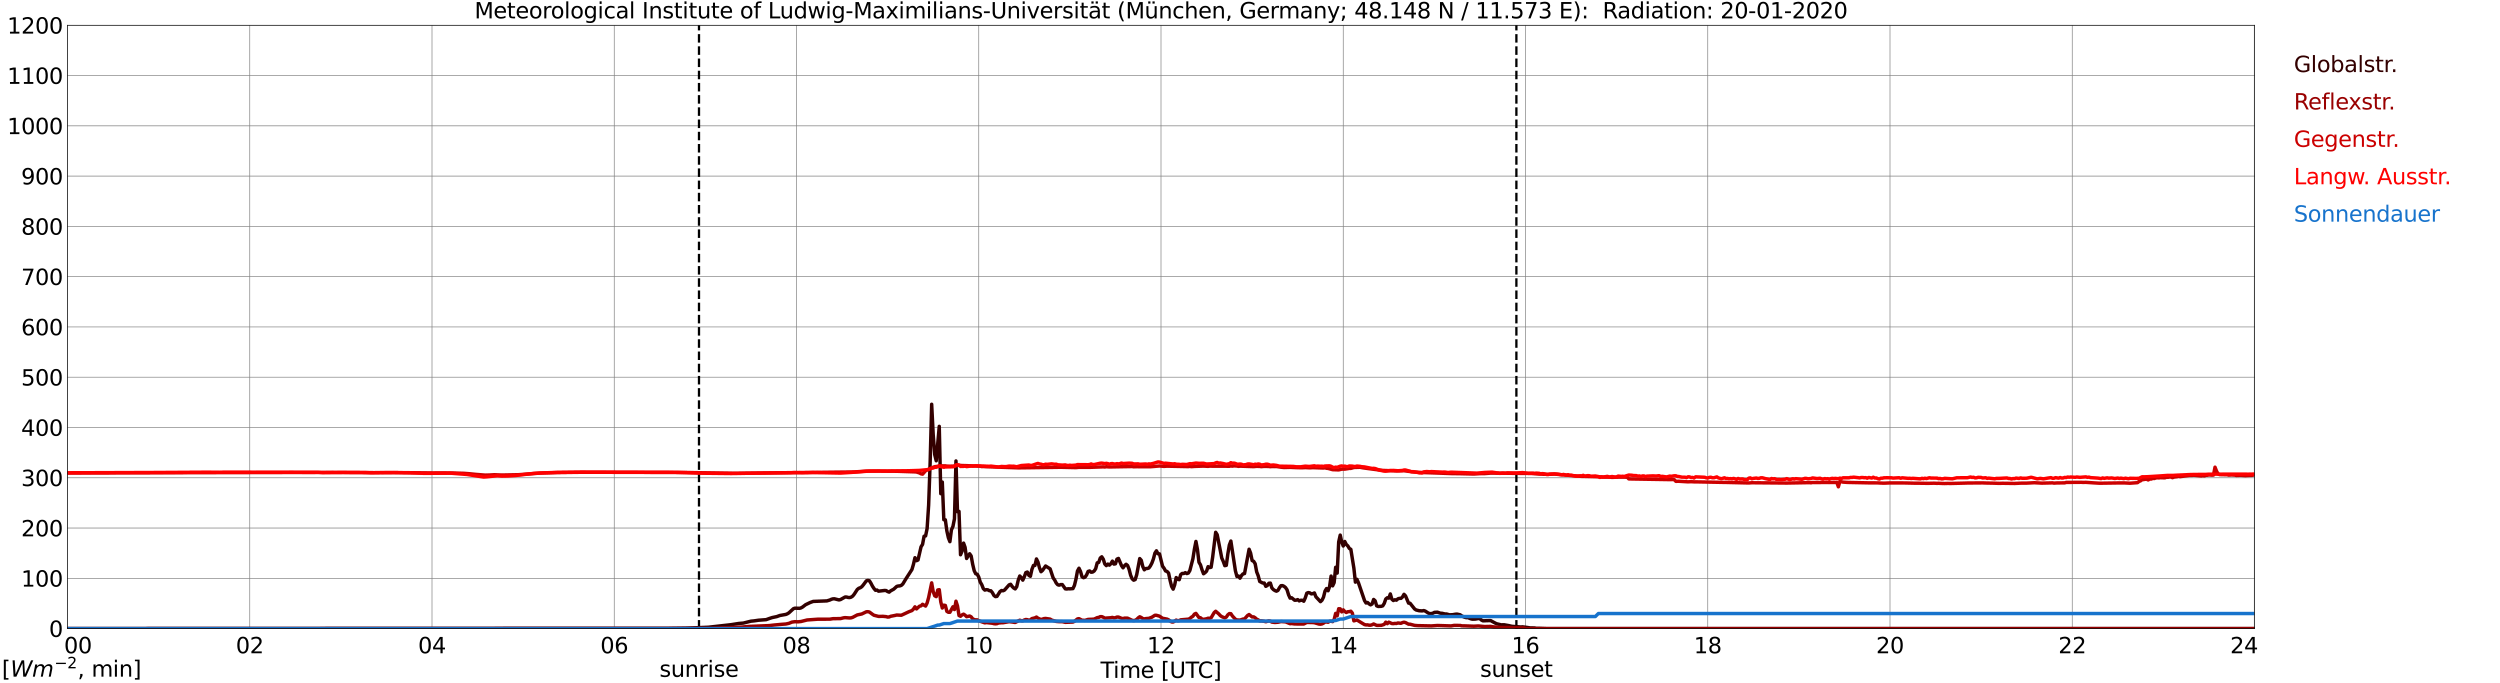 <?xml version="1.0" encoding="utf-8" standalone="no"?>
<!DOCTYPE svg PUBLIC "-//W3C//DTD SVG 1.1//EN"
  "http://www.w3.org/Graphics/SVG/1.1/DTD/svg11.dtd">
<svg xmlns:xlink="http://www.w3.org/1999/xlink" width="1085.4pt" height="296.64pt" viewBox="0 0 1085.4 296.64" xmlns="http://www.w3.org/2000/svg" version="1.1">
 <defs>
  <style type="text/css">*{stroke-linejoin: round; stroke-linecap: butt}</style>
 </defs>
 <g id="figure_1">
  <g id="patch_1">
   <path d="M 0 296.64 
L 1085.4 296.64 
L 1085.4 0 
L 0 0 
z
" style="fill: #ffffff"/>
  </g>
  <g id="axes_1">
   <g id="patch_2">
    <path d="M 29.306 272.909 
L 978.814 272.909 
L 978.814 10.976 
L 29.306 10.976 
z
" style="fill: #ffffff"/>
   </g>
   <g id="patch_3">
    <path d="M 978.814 272.909 
L 978.814 272.909 
L 978.814 10.976 
L 978.814 10.976 
z
" clip-path="url(#p7a1dca6374)" style="fill: #d3d3d3; opacity: 0.25; stroke: #d3d3d3; stroke-linejoin: miter"/>
   </g>
   <g id="matplotlib.axis_1">
    <g id="xtick_1">
     <g id="line2d_1">
      <path d="M 29.306 272.909 
L 29.306 10.976 
" clip-path="url(#p7a1dca6374)" style="fill: none; stroke: #808080; stroke-width: 0.3; stroke-linecap: square"/>
     </g>
     <g id="line2d_2"/>
     <g id="text_1">
      <!--    00 -->
      <g transform="translate(18.733 283.627) scale(0.095 -0.095)">
       <defs>
        <path id="DejaVuSans-20" transform="scale(0.016)"/>
        <path id="DejaVuSans-30" d="M 2034 4250 
Q 1547 4250 1301 3770 
Q 1056 3291 1056 2328 
Q 1056 1369 1301 889 
Q 1547 409 2034 409 
Q 2525 409 2770 889 
Q 3016 1369 3016 2328 
Q 3016 3291 2770 3770 
Q 2525 4250 2034 4250 
z
M 2034 4750 
Q 2819 4750 3233 4129 
Q 3647 3509 3647 2328 
Q 3647 1150 3233 529 
Q 2819 -91 2034 -91 
Q 1250 -91 836 529 
Q 422 1150 422 2328 
Q 422 3509 836 4129 
Q 1250 4750 2034 4750 
z
" transform="scale(0.016)"/>
       </defs>
       <use xlink:href="#DejaVuSans-20"/>
       <use xlink:href="#DejaVuSans-20" transform="translate(31.787 0)"/>
       <use xlink:href="#DejaVuSans-20" transform="translate(63.574 0)"/>
       <use xlink:href="#DejaVuSans-30" transform="translate(95.361 0)"/>
       <use xlink:href="#DejaVuSans-30" transform="translate(158.984 0)"/>
      </g>
     </g>
    </g>
    <g id="xtick_2">
     <g id="line2d_3">
      <path d="M 108.431 272.909 
L 108.431 10.976 
" clip-path="url(#p7a1dca6374)" style="fill: none; stroke: #808080; stroke-width: 0.3; stroke-linecap: square"/>
     </g>
     <g id="line2d_4"/>
     <g id="text_2">
      <!-- 02 -->
      <g transform="translate(102.387 283.627) scale(0.095 -0.095)">
       <defs>
        <path id="DejaVuSans-32" d="M 1228 531 
L 3431 531 
L 3431 0 
L 469 0 
L 469 531 
Q 828 903 1448 1529 
Q 2069 2156 2228 2338 
Q 2531 2678 2651 2914 
Q 2772 3150 2772 3378 
Q 2772 3750 2511 3984 
Q 2250 4219 1831 4219 
Q 1534 4219 1204 4116 
Q 875 4013 500 3803 
L 500 4441 
Q 881 4594 1212 4672 
Q 1544 4750 1819 4750 
Q 2544 4750 2975 4387 
Q 3406 4025 3406 3419 
Q 3406 3131 3298 2873 
Q 3191 2616 2906 2266 
Q 2828 2175 2409 1742 
Q 1991 1309 1228 531 
z
" transform="scale(0.016)"/>
       </defs>
       <use xlink:href="#DejaVuSans-30"/>
       <use xlink:href="#DejaVuSans-32" transform="translate(63.623 0)"/>
      </g>
     </g>
    </g>
    <g id="xtick_3">
     <g id="line2d_5">
      <path d="M 187.557 272.909 
L 187.557 10.976 
" clip-path="url(#p7a1dca6374)" style="fill: none; stroke: #808080; stroke-width: 0.3; stroke-linecap: square"/>
     </g>
     <g id="line2d_6"/>
     <g id="text_3">
      <!-- 04 -->
      <g transform="translate(181.513 283.627) scale(0.095 -0.095)">
       <defs>
        <path id="DejaVuSans-34" d="M 2419 4116 
L 825 1625 
L 2419 1625 
L 2419 4116 
z
M 2253 4666 
L 3047 4666 
L 3047 1625 
L 3713 1625 
L 3713 1100 
L 3047 1100 
L 3047 0 
L 2419 0 
L 2419 1100 
L 313 1100 
L 313 1709 
L 2253 4666 
z
" transform="scale(0.016)"/>
       </defs>
       <use xlink:href="#DejaVuSans-30"/>
       <use xlink:href="#DejaVuSans-34" transform="translate(63.623 0)"/>
      </g>
     </g>
    </g>
    <g id="xtick_4">
     <g id="line2d_7">
      <path d="M 266.683 272.909 
L 266.683 10.976 
" clip-path="url(#p7a1dca6374)" style="fill: none; stroke: #808080; stroke-width: 0.3; stroke-linecap: square"/>
     </g>
     <g id="line2d_8"/>
     <g id="text_4">
      <!-- 06 -->
      <g transform="translate(260.638 283.627) scale(0.095 -0.095)">
       <defs>
        <path id="DejaVuSans-36" d="M 2113 2584 
Q 1688 2584 1439 2293 
Q 1191 2003 1191 1497 
Q 1191 994 1439 701 
Q 1688 409 2113 409 
Q 2538 409 2786 701 
Q 3034 994 3034 1497 
Q 3034 2003 2786 2293 
Q 2538 2584 2113 2584 
z
M 3366 4563 
L 3366 3988 
Q 3128 4100 2886 4159 
Q 2644 4219 2406 4219 
Q 1781 4219 1451 3797 
Q 1122 3375 1075 2522 
Q 1259 2794 1537 2939 
Q 1816 3084 2150 3084 
Q 2853 3084 3261 2657 
Q 3669 2231 3669 1497 
Q 3669 778 3244 343 
Q 2819 -91 2113 -91 
Q 1303 -91 875 529 
Q 447 1150 447 2328 
Q 447 3434 972 4092 
Q 1497 4750 2381 4750 
Q 2619 4750 2861 4703 
Q 3103 4656 3366 4563 
z
" transform="scale(0.016)"/>
       </defs>
       <use xlink:href="#DejaVuSans-30"/>
       <use xlink:href="#DejaVuSans-36" transform="translate(63.623 0)"/>
      </g>
     </g>
    </g>
    <g id="xtick_5">
     <g id="line2d_9">
      <path d="M 345.808 272.909 
L 345.808 10.976 
" clip-path="url(#p7a1dca6374)" style="fill: none; stroke: #808080; stroke-width: 0.3; stroke-linecap: square"/>
     </g>
     <g id="line2d_10"/>
     <g id="text_5">
      <!-- 08 -->
      <g transform="translate(339.764 283.627) scale(0.095 -0.095)">
       <defs>
        <path id="DejaVuSans-38" d="M 2034 2216 
Q 1584 2216 1326 1975 
Q 1069 1734 1069 1313 
Q 1069 891 1326 650 
Q 1584 409 2034 409 
Q 2484 409 2743 651 
Q 3003 894 3003 1313 
Q 3003 1734 2745 1975 
Q 2488 2216 2034 2216 
z
M 1403 2484 
Q 997 2584 770 2862 
Q 544 3141 544 3541 
Q 544 4100 942 4425 
Q 1341 4750 2034 4750 
Q 2731 4750 3128 4425 
Q 3525 4100 3525 3541 
Q 3525 3141 3298 2862 
Q 3072 2584 2669 2484 
Q 3125 2378 3379 2068 
Q 3634 1759 3634 1313 
Q 3634 634 3220 271 
Q 2806 -91 2034 -91 
Q 1263 -91 848 271 
Q 434 634 434 1313 
Q 434 1759 690 2068 
Q 947 2378 1403 2484 
z
M 1172 3481 
Q 1172 3119 1398 2916 
Q 1625 2713 2034 2713 
Q 2441 2713 2670 2916 
Q 2900 3119 2900 3481 
Q 2900 3844 2670 4047 
Q 2441 4250 2034 4250 
Q 1625 4250 1398 4047 
Q 1172 3844 1172 3481 
z
" transform="scale(0.016)"/>
       </defs>
       <use xlink:href="#DejaVuSans-30"/>
       <use xlink:href="#DejaVuSans-38" transform="translate(63.623 0)"/>
      </g>
     </g>
    </g>
    <g id="xtick_6">
     <g id="line2d_11">
      <path d="M 424.934 272.909 
L 424.934 10.976 
" clip-path="url(#p7a1dca6374)" style="fill: none; stroke: #808080; stroke-width: 0.3; stroke-linecap: square"/>
     </g>
     <g id="line2d_12"/>
     <g id="text_6">
      <!-- 10 -->
      <g transform="translate(418.89 283.627) scale(0.095 -0.095)">
       <defs>
        <path id="DejaVuSans-31" d="M 794 531 
L 1825 531 
L 1825 4091 
L 703 3866 
L 703 4441 
L 1819 4666 
L 2450 4666 
L 2450 531 
L 3481 531 
L 3481 0 
L 794 0 
L 794 531 
z
" transform="scale(0.016)"/>
       </defs>
       <use xlink:href="#DejaVuSans-31"/>
       <use xlink:href="#DejaVuSans-30" transform="translate(63.623 0)"/>
      </g>
     </g>
    </g>
    <g id="xtick_7">
     <g id="line2d_13">
      <path d="M 504.06 272.909 
L 504.06 10.976 
" clip-path="url(#p7a1dca6374)" style="fill: none; stroke: #808080; stroke-width: 0.3; stroke-linecap: square"/>
     </g>
     <g id="line2d_14"/>
     <g id="text_7">
      <!-- 12 -->
      <g transform="translate(498.015 283.627) scale(0.095 -0.095)">
       <use xlink:href="#DejaVuSans-31"/>
       <use xlink:href="#DejaVuSans-32" transform="translate(63.623 0)"/>
      </g>
     </g>
    </g>
    <g id="xtick_8">
     <g id="line2d_15">
      <path d="M 583.185 272.909 
L 583.185 10.976 
" clip-path="url(#p7a1dca6374)" style="fill: none; stroke: #808080; stroke-width: 0.3; stroke-linecap: square"/>
     </g>
     <g id="line2d_16"/>
     <g id="text_8">
      <!-- 14 -->
      <g transform="translate(577.141 283.627) scale(0.095 -0.095)">
       <use xlink:href="#DejaVuSans-31"/>
       <use xlink:href="#DejaVuSans-34" transform="translate(63.623 0)"/>
      </g>
     </g>
    </g>
    <g id="xtick_9">
     <g id="line2d_17">
      <path d="M 662.311 272.909 
L 662.311 10.976 
" clip-path="url(#p7a1dca6374)" style="fill: none; stroke: #808080; stroke-width: 0.3; stroke-linecap: square"/>
     </g>
     <g id="line2d_18"/>
     <g id="text_9">
      <!-- 16 -->
      <g transform="translate(656.267 283.627) scale(0.095 -0.095)">
       <use xlink:href="#DejaVuSans-31"/>
       <use xlink:href="#DejaVuSans-36" transform="translate(63.623 0)"/>
      </g>
     </g>
    </g>
    <g id="xtick_10">
     <g id="line2d_19">
      <path d="M 741.437 272.909 
L 741.437 10.976 
" clip-path="url(#p7a1dca6374)" style="fill: none; stroke: #808080; stroke-width: 0.3; stroke-linecap: square"/>
     </g>
     <g id="line2d_20"/>
     <g id="text_10">
      <!-- 18 -->
      <g transform="translate(735.392 283.627) scale(0.095 -0.095)">
       <use xlink:href="#DejaVuSans-31"/>
       <use xlink:href="#DejaVuSans-38" transform="translate(63.623 0)"/>
      </g>
     </g>
    </g>
    <g id="xtick_11">
     <g id="line2d_21">
      <path d="M 820.562 272.909 
L 820.562 10.976 
" clip-path="url(#p7a1dca6374)" style="fill: none; stroke: #808080; stroke-width: 0.3; stroke-linecap: square"/>
     </g>
     <g id="line2d_22"/>
     <g id="text_11">
      <!-- 20 -->
      <g transform="translate(814.518 283.627) scale(0.095 -0.095)">
       <use xlink:href="#DejaVuSans-32"/>
       <use xlink:href="#DejaVuSans-30" transform="translate(63.623 0)"/>
      </g>
     </g>
    </g>
    <g id="xtick_12">
     <g id="line2d_23">
      <path d="M 899.688 272.909 
L 899.688 10.976 
" clip-path="url(#p7a1dca6374)" style="fill: none; stroke: #808080; stroke-width: 0.3; stroke-linecap: square"/>
     </g>
     <g id="line2d_24"/>
     <g id="text_12">
      <!-- 22 -->
      <g transform="translate(893.644 283.627) scale(0.095 -0.095)">
       <use xlink:href="#DejaVuSans-32"/>
       <use xlink:href="#DejaVuSans-32" transform="translate(63.623 0)"/>
      </g>
     </g>
    </g>
    <g id="xtick_13">
     <g id="line2d_25">
      <path d="M 978.814 272.909 
L 978.814 10.976 
" clip-path="url(#p7a1dca6374)" style="fill: none; stroke: #808080; stroke-width: 0.3; stroke-linecap: square"/>
     </g>
     <g id="line2d_26"/>
     <g id="text_13">
      <!-- 24    -->
      <g transform="translate(968.241 283.627) scale(0.095 -0.095)">
       <use xlink:href="#DejaVuSans-32"/>
       <use xlink:href="#DejaVuSans-34" transform="translate(63.623 0)"/>
       <use xlink:href="#DejaVuSans-20" transform="translate(127.246 0)"/>
       <use xlink:href="#DejaVuSans-20" transform="translate(159.033 0)"/>
       <use xlink:href="#DejaVuSans-20" transform="translate(190.82 0)"/>
      </g>
     </g>
    </g>
    <g id="text_14">
     <!-- Time [UTC] -->
     <g transform="translate(477.806 294.322) scale(0.095 -0.095)">
      <defs>
       <path id="DejaVuSans-54" d="M -19 4666 
L 3928 4666 
L 3928 4134 
L 2272 4134 
L 2272 0 
L 1638 0 
L 1638 4134 
L -19 4134 
L -19 4666 
z
" transform="scale(0.016)"/>
       <path id="DejaVuSans-69" d="M 603 3500 
L 1178 3500 
L 1178 0 
L 603 0 
L 603 3500 
z
M 603 4863 
L 1178 4863 
L 1178 4134 
L 603 4134 
L 603 4863 
z
" transform="scale(0.016)"/>
       <path id="DejaVuSans-6d" d="M 3328 2828 
Q 3544 3216 3844 3400 
Q 4144 3584 4550 3584 
Q 5097 3584 5394 3201 
Q 5691 2819 5691 2113 
L 5691 0 
L 5113 0 
L 5113 2094 
Q 5113 2597 4934 2840 
Q 4756 3084 4391 3084 
Q 3944 3084 3684 2787 
Q 3425 2491 3425 1978 
L 3425 0 
L 2847 0 
L 2847 2094 
Q 2847 2600 2669 2842 
Q 2491 3084 2119 3084 
Q 1678 3084 1418 2786 
Q 1159 2488 1159 1978 
L 1159 0 
L 581 0 
L 581 3500 
L 1159 3500 
L 1159 2956 
Q 1356 3278 1631 3431 
Q 1906 3584 2284 3584 
Q 2666 3584 2933 3390 
Q 3200 3197 3328 2828 
z
" transform="scale(0.016)"/>
       <path id="DejaVuSans-65" d="M 3597 1894 
L 3597 1613 
L 953 1613 
Q 991 1019 1311 708 
Q 1631 397 2203 397 
Q 2534 397 2845 478 
Q 3156 559 3463 722 
L 3463 178 
Q 3153 47 2828 -22 
Q 2503 -91 2169 -91 
Q 1331 -91 842 396 
Q 353 884 353 1716 
Q 353 2575 817 3079 
Q 1281 3584 2069 3584 
Q 2775 3584 3186 3129 
Q 3597 2675 3597 1894 
z
M 3022 2063 
Q 3016 2534 2758 2815 
Q 2500 3097 2075 3097 
Q 1594 3097 1305 2825 
Q 1016 2553 972 2059 
L 3022 2063 
z
" transform="scale(0.016)"/>
       <path id="DejaVuSans-5b" d="M 550 4863 
L 1875 4863 
L 1875 4416 
L 1125 4416 
L 1125 -397 
L 1875 -397 
L 1875 -844 
L 550 -844 
L 550 4863 
z
" transform="scale(0.016)"/>
       <path id="DejaVuSans-55" d="M 556 4666 
L 1191 4666 
L 1191 1831 
Q 1191 1081 1462 751 
Q 1734 422 2344 422 
Q 2950 422 3222 751 
Q 3494 1081 3494 1831 
L 3494 4666 
L 4128 4666 
L 4128 1753 
Q 4128 841 3676 375 
Q 3225 -91 2344 -91 
Q 1459 -91 1007 375 
Q 556 841 556 1753 
L 556 4666 
z
" transform="scale(0.016)"/>
       <path id="DejaVuSans-43" d="M 4122 4306 
L 4122 3641 
Q 3803 3938 3442 4084 
Q 3081 4231 2675 4231 
Q 1875 4231 1450 3742 
Q 1025 3253 1025 2328 
Q 1025 1406 1450 917 
Q 1875 428 2675 428 
Q 3081 428 3442 575 
Q 3803 722 4122 1019 
L 4122 359 
Q 3791 134 3420 21 
Q 3050 -91 2638 -91 
Q 1578 -91 968 557 
Q 359 1206 359 2328 
Q 359 3453 968 4101 
Q 1578 4750 2638 4750 
Q 3056 4750 3426 4639 
Q 3797 4528 4122 4306 
z
" transform="scale(0.016)"/>
       <path id="DejaVuSans-5d" d="M 1947 4863 
L 1947 -844 
L 622 -844 
L 622 -397 
L 1369 -397 
L 1369 4416 
L 622 4416 
L 622 4863 
L 1947 4863 
z
" transform="scale(0.016)"/>
      </defs>
      <use xlink:href="#DejaVuSans-54"/>
      <use xlink:href="#DejaVuSans-69" transform="translate(57.959 0)"/>
      <use xlink:href="#DejaVuSans-6d" transform="translate(85.742 0)"/>
      <use xlink:href="#DejaVuSans-65" transform="translate(183.154 0)"/>
      <use xlink:href="#DejaVuSans-20" transform="translate(244.678 0)"/>
      <use xlink:href="#DejaVuSans-5b" transform="translate(276.465 0)"/>
      <use xlink:href="#DejaVuSans-55" transform="translate(315.479 0)"/>
      <use xlink:href="#DejaVuSans-54" transform="translate(388.672 0)"/>
      <use xlink:href="#DejaVuSans-43" transform="translate(443.881 0)"/>
      <use xlink:href="#DejaVuSans-5d" transform="translate(513.705 0)"/>
     </g>
    </g>
   </g>
   <g id="matplotlib.axis_2">
    <g id="ytick_1">
     <g id="line2d_27">
      <path d="M 29.306 272.909 
L 978.814 272.909 
" clip-path="url(#p7a1dca6374)" style="fill: none; stroke: #808080; stroke-width: 0.3; stroke-linecap: square"/>
     </g>
     <g id="line2d_28"/>
     <g id="text_15">
      <!-- 0 -->
      <g transform="translate(21.261 276.518) scale(0.095 -0.095)">
       <use xlink:href="#DejaVuSans-30"/>
      </g>
     </g>
    </g>
    <g id="ytick_2">
     <g id="line2d_29">
      <path d="M 29.306 251.081 
L 978.814 251.081 
" clip-path="url(#p7a1dca6374)" style="fill: none; stroke: #808080; stroke-width: 0.3; stroke-linecap: square"/>
     </g>
     <g id="line2d_30"/>
     <g id="text_16">
      <!-- 100 -->
      <g transform="translate(9.173 254.69) scale(0.095 -0.095)">
       <use xlink:href="#DejaVuSans-31"/>
       <use xlink:href="#DejaVuSans-30" transform="translate(63.623 0)"/>
       <use xlink:href="#DejaVuSans-30" transform="translate(127.246 0)"/>
      </g>
     </g>
    </g>
    <g id="ytick_3">
     <g id="line2d_31">
      <path d="M 29.306 229.253 
L 978.814 229.253 
" clip-path="url(#p7a1dca6374)" style="fill: none; stroke: #808080; stroke-width: 0.3; stroke-linecap: square"/>
     </g>
     <g id="line2d_32"/>
     <g id="text_17">
      <!-- 200 -->
      <g transform="translate(9.173 232.863) scale(0.095 -0.095)">
       <use xlink:href="#DejaVuSans-32"/>
       <use xlink:href="#DejaVuSans-30" transform="translate(63.623 0)"/>
       <use xlink:href="#DejaVuSans-30" transform="translate(127.246 0)"/>
      </g>
     </g>
    </g>
    <g id="ytick_4">
     <g id="line2d_33">
      <path d="M 29.306 207.426 
L 978.814 207.426 
" clip-path="url(#p7a1dca6374)" style="fill: none; stroke: #808080; stroke-width: 0.3; stroke-linecap: square"/>
     </g>
     <g id="line2d_34"/>
     <g id="text_18">
      <!-- 300 -->
      <g transform="translate(9.173 211.035) scale(0.095 -0.095)">
       <defs>
        <path id="DejaVuSans-33" d="M 2597 2516 
Q 3050 2419 3304 2112 
Q 3559 1806 3559 1356 
Q 3559 666 3084 287 
Q 2609 -91 1734 -91 
Q 1441 -91 1130 -33 
Q 819 25 488 141 
L 488 750 
Q 750 597 1062 519 
Q 1375 441 1716 441 
Q 2309 441 2620 675 
Q 2931 909 2931 1356 
Q 2931 1769 2642 2001 
Q 2353 2234 1838 2234 
L 1294 2234 
L 1294 2753 
L 1863 2753 
Q 2328 2753 2575 2939 
Q 2822 3125 2822 3475 
Q 2822 3834 2567 4026 
Q 2313 4219 1838 4219 
Q 1578 4219 1281 4162 
Q 984 4106 628 3988 
L 628 4550 
Q 988 4650 1302 4700 
Q 1616 4750 1894 4750 
Q 2613 4750 3031 4423 
Q 3450 4097 3450 3541 
Q 3450 3153 3228 2886 
Q 3006 2619 2597 2516 
z
" transform="scale(0.016)"/>
       </defs>
       <use xlink:href="#DejaVuSans-33"/>
       <use xlink:href="#DejaVuSans-30" transform="translate(63.623 0)"/>
       <use xlink:href="#DejaVuSans-30" transform="translate(127.246 0)"/>
      </g>
     </g>
    </g>
    <g id="ytick_5">
     <g id="line2d_35">
      <path d="M 29.306 185.598 
L 978.814 185.598 
" clip-path="url(#p7a1dca6374)" style="fill: none; stroke: #808080; stroke-width: 0.3; stroke-linecap: square"/>
     </g>
     <g id="line2d_36"/>
     <g id="text_19">
      <!-- 400 -->
      <g transform="translate(9.173 189.207) scale(0.095 -0.095)">
       <use xlink:href="#DejaVuSans-34"/>
       <use xlink:href="#DejaVuSans-30" transform="translate(63.623 0)"/>
       <use xlink:href="#DejaVuSans-30" transform="translate(127.246 0)"/>
      </g>
     </g>
    </g>
    <g id="ytick_6">
     <g id="line2d_37">
      <path d="M 29.306 163.77 
L 978.814 163.77 
" clip-path="url(#p7a1dca6374)" style="fill: none; stroke: #808080; stroke-width: 0.3; stroke-linecap: square"/>
     </g>
     <g id="line2d_38"/>
     <g id="text_20">
      <!-- 500 -->
      <g transform="translate(9.173 167.379) scale(0.095 -0.095)">
       <defs>
        <path id="DejaVuSans-35" d="M 691 4666 
L 3169 4666 
L 3169 4134 
L 1269 4134 
L 1269 2991 
Q 1406 3038 1543 3061 
Q 1681 3084 1819 3084 
Q 2600 3084 3056 2656 
Q 3513 2228 3513 1497 
Q 3513 744 3044 326 
Q 2575 -91 1722 -91 
Q 1428 -91 1123 -41 
Q 819 9 494 109 
L 494 744 
Q 775 591 1075 516 
Q 1375 441 1709 441 
Q 2250 441 2565 725 
Q 2881 1009 2881 1497 
Q 2881 1984 2565 2268 
Q 2250 2553 1709 2553 
Q 1456 2553 1204 2497 
Q 953 2441 691 2322 
L 691 4666 
z
" transform="scale(0.016)"/>
       </defs>
       <use xlink:href="#DejaVuSans-35"/>
       <use xlink:href="#DejaVuSans-30" transform="translate(63.623 0)"/>
       <use xlink:href="#DejaVuSans-30" transform="translate(127.246 0)"/>
      </g>
     </g>
    </g>
    <g id="ytick_7">
     <g id="line2d_39">
      <path d="M 29.306 141.942 
L 978.814 141.942 
" clip-path="url(#p7a1dca6374)" style="fill: none; stroke: #808080; stroke-width: 0.3; stroke-linecap: square"/>
     </g>
     <g id="line2d_40"/>
     <g id="text_21">
      <!-- 600 -->
      <g transform="translate(9.173 145.551) scale(0.095 -0.095)">
       <use xlink:href="#DejaVuSans-36"/>
       <use xlink:href="#DejaVuSans-30" transform="translate(63.623 0)"/>
       <use xlink:href="#DejaVuSans-30" transform="translate(127.246 0)"/>
      </g>
     </g>
    </g>
    <g id="ytick_8">
     <g id="line2d_41">
      <path d="M 29.306 120.114 
L 978.814 120.114 
" clip-path="url(#p7a1dca6374)" style="fill: none; stroke: #808080; stroke-width: 0.3; stroke-linecap: square"/>
     </g>
     <g id="line2d_42"/>
     <g id="text_22">
      <!-- 700 -->
      <g transform="translate(9.173 123.724) scale(0.095 -0.095)">
       <defs>
        <path id="DejaVuSans-37" d="M 525 4666 
L 3525 4666 
L 3525 4397 
L 1831 0 
L 1172 0 
L 2766 4134 
L 525 4134 
L 525 4666 
z
" transform="scale(0.016)"/>
       </defs>
       <use xlink:href="#DejaVuSans-37"/>
       <use xlink:href="#DejaVuSans-30" transform="translate(63.623 0)"/>
       <use xlink:href="#DejaVuSans-30" transform="translate(127.246 0)"/>
      </g>
     </g>
    </g>
    <g id="ytick_9">
     <g id="line2d_43">
      <path d="M 29.306 98.287 
L 978.814 98.287 
" clip-path="url(#p7a1dca6374)" style="fill: none; stroke: #808080; stroke-width: 0.3; stroke-linecap: square"/>
     </g>
     <g id="line2d_44"/>
     <g id="text_23">
      <!-- 800 -->
      <g transform="translate(9.173 101.896) scale(0.095 -0.095)">
       <use xlink:href="#DejaVuSans-38"/>
       <use xlink:href="#DejaVuSans-30" transform="translate(63.623 0)"/>
       <use xlink:href="#DejaVuSans-30" transform="translate(127.246 0)"/>
      </g>
     </g>
    </g>
    <g id="ytick_10">
     <g id="line2d_45">
      <path d="M 29.306 76.459 
L 978.814 76.459 
" clip-path="url(#p7a1dca6374)" style="fill: none; stroke: #808080; stroke-width: 0.3; stroke-linecap: square"/>
     </g>
     <g id="line2d_46"/>
     <g id="text_24">
      <!-- 900 -->
      <g transform="translate(9.173 80.068) scale(0.095 -0.095)">
       <defs>
        <path id="DejaVuSans-39" d="M 703 97 
L 703 672 
Q 941 559 1184 500 
Q 1428 441 1663 441 
Q 2288 441 2617 861 
Q 2947 1281 2994 2138 
Q 2813 1869 2534 1725 
Q 2256 1581 1919 1581 
Q 1219 1581 811 2004 
Q 403 2428 403 3163 
Q 403 3881 828 4315 
Q 1253 4750 1959 4750 
Q 2769 4750 3195 4129 
Q 3622 3509 3622 2328 
Q 3622 1225 3098 567 
Q 2575 -91 1691 -91 
Q 1453 -91 1209 -44 
Q 966 3 703 97 
z
M 1959 2075 
Q 2384 2075 2632 2365 
Q 2881 2656 2881 3163 
Q 2881 3666 2632 3958 
Q 2384 4250 1959 4250 
Q 1534 4250 1286 3958 
Q 1038 3666 1038 3163 
Q 1038 2656 1286 2365 
Q 1534 2075 1959 2075 
z
" transform="scale(0.016)"/>
       </defs>
       <use xlink:href="#DejaVuSans-39"/>
       <use xlink:href="#DejaVuSans-30" transform="translate(63.623 0)"/>
       <use xlink:href="#DejaVuSans-30" transform="translate(127.246 0)"/>
      </g>
     </g>
    </g>
    <g id="ytick_11">
     <g id="line2d_47">
      <path d="M 29.306 54.631 
L 978.814 54.631 
" clip-path="url(#p7a1dca6374)" style="fill: none; stroke: #808080; stroke-width: 0.3; stroke-linecap: square"/>
     </g>
     <g id="line2d_48"/>
     <g id="text_25">
      <!-- 1000 -->
      <g transform="translate(3.128 58.24) scale(0.095 -0.095)">
       <use xlink:href="#DejaVuSans-31"/>
       <use xlink:href="#DejaVuSans-30" transform="translate(63.623 0)"/>
       <use xlink:href="#DejaVuSans-30" transform="translate(127.246 0)"/>
       <use xlink:href="#DejaVuSans-30" transform="translate(190.869 0)"/>
      </g>
     </g>
    </g>
    <g id="ytick_12">
     <g id="line2d_49">
      <path d="M 29.306 32.803 
L 978.814 32.803 
" clip-path="url(#p7a1dca6374)" style="fill: none; stroke: #808080; stroke-width: 0.3; stroke-linecap: square"/>
     </g>
     <g id="line2d_50"/>
     <g id="text_26">
      <!-- 1100 -->
      <g transform="translate(3.128 36.413) scale(0.095 -0.095)">
       <use xlink:href="#DejaVuSans-31"/>
       <use xlink:href="#DejaVuSans-31" transform="translate(63.623 0)"/>
       <use xlink:href="#DejaVuSans-30" transform="translate(127.246 0)"/>
       <use xlink:href="#DejaVuSans-30" transform="translate(190.869 0)"/>
      </g>
     </g>
    </g>
    <g id="ytick_13">
     <g id="line2d_51">
      <path d="M 29.306 10.976 
L 978.814 10.976 
" clip-path="url(#p7a1dca6374)" style="fill: none; stroke: #808080; stroke-width: 0.3; stroke-linecap: square"/>
     </g>
     <g id="line2d_52"/>
     <g id="text_27">
      <!-- 1200 -->
      <g transform="translate(3.128 14.585) scale(0.095 -0.095)">
       <use xlink:href="#DejaVuSans-31"/>
       <use xlink:href="#DejaVuSans-32" transform="translate(63.623 0)"/>
       <use xlink:href="#DejaVuSans-30" transform="translate(127.246 0)"/>
       <use xlink:href="#DejaVuSans-30" transform="translate(190.869 0)"/>
      </g>
     </g>
    </g>
   </g>
   <g id="line2d_53">
    <path d="M 303.476 272.909 
L 303.476 10.976 
" clip-path="url(#p7a1dca6374)" style="fill: none; stroke-dasharray: 3.7,1.6; stroke-dashoffset: 0; stroke: #000000"/>
   </g>
   <g id="line2d_54">
    <path d="M 658.355 272.909 
L 658.355 10.976 
" clip-path="url(#p7a1dca6374)" style="fill: none; stroke-dasharray: 3.7,1.6; stroke-dashoffset: 0; stroke: #000000"/>
   </g>
   <g id="line2d_55">
    <path d="M 29.306 272.909 
L 291.739 272.811 
L 297.674 272.728 
L 300.311 272.625 
L 307.564 272.315 
L 315.477 271.427 
L 317.455 271.2 
L 320.752 270.682 
L 322.73 270.516 
L 326.027 269.689 
L 327.346 269.565 
L 329.324 269.277 
L 332.621 269.028 
L 333.94 268.552 
L 335.258 268.12 
L 337.236 267.705 
L 338.555 267.229 
L 341.193 266.756 
L 341.852 266.485 
L 342.512 266.072 
L 344.49 264.254 
L 345.149 264.047 
L 347.127 264.108 
L 347.787 263.922 
L 348.446 263.551 
L 349.765 262.538 
L 351.743 261.587 
L 353.062 261.111 
L 358.996 260.884 
L 360.315 260.491 
L 360.974 260.181 
L 361.634 259.995 
L 362.293 259.976 
L 364.271 260.471 
L 364.93 260.305 
L 366.909 259.19 
L 367.568 259.21 
L 368.227 259.395 
L 368.887 259.437 
L 369.546 259.251 
L 370.206 258.797 
L 370.865 257.99 
L 372.184 255.944 
L 372.843 255.407 
L 373.502 255.18 
L 374.162 254.724 
L 374.821 253.938 
L 376.14 252.162 
L 376.799 251.976 
L 377.459 252.142 
L 378.118 253.194 
L 378.777 254.477 
L 379.437 255.49 
L 380.096 256.274 
L 380.756 256.171 
L 381.415 256.667 
L 384.053 256.357 
L 384.712 256.398 
L 385.371 256.833 
L 386.031 257.081 
L 386.69 256.523 
L 388.009 255.8 
L 389.328 254.6 
L 389.987 254.414 
L 390.646 254.373 
L 391.306 254.146 
L 391.965 253.545 
L 393.284 251.356 
L 395.921 247.263 
L 396.581 245.009 
L 397.24 242.136 
L 397.899 243.439 
L 398.559 243.129 
L 399.878 237.404 
L 400.537 236.349 
L 401.196 232.813 
L 401.856 232.669 
L 402.515 229.465 
L 403.175 219.337 
L 403.834 200.733 
L 404.493 175.516 
L 405.153 188.56 
L 405.812 197.343 
L 406.471 200.052 
L 407.79 185.107 
L 408.45 214.334 
L 409.109 209.292 
L 409.768 225.641 
L 410.428 225.682 
L 411.087 230.5 
L 411.746 233.475 
L 412.406 235.171 
L 413.065 230.043 
L 413.725 228.577 
L 414.384 225.27 
L 415.043 200.135 
L 415.703 222.168 
L 416.362 222.024 
L 417.022 240.855 
L 417.681 239.325 
L 418.34 235.791 
L 419 237.631 
L 419.659 242.468 
L 420.978 240.42 
L 421.637 241.372 
L 422.297 244.989 
L 422.956 247.759 
L 423.615 249.101 
L 424.275 249.309 
L 424.934 250.529 
L 425.593 252.74 
L 426.253 253.855 
L 426.912 255.551 
L 427.572 256.193 
L 428.231 256.005 
L 428.89 256.088 
L 429.55 256.462 
L 430.209 256.503 
L 430.869 257.328 
L 431.528 258.529 
L 432.187 259.024 
L 432.847 258.922 
L 434.165 256.833 
L 434.825 256.379 
L 435.484 256.503 
L 436.144 256.171 
L 438.122 253.919 
L 438.781 253.67 
L 439.44 254.622 
L 440.1 255.283 
L 440.759 255.676 
L 441.419 254.724 
L 442.078 251.893 
L 442.737 250.075 
L 443.397 250.756 
L 444.056 251.871 
L 444.716 250.426 
L 445.375 248.606 
L 446.034 248.359 
L 446.694 249.826 
L 447.353 250.197 
L 448.012 247.2 
L 448.672 245.506 
L 449.331 245.484 
L 449.991 242.673 
L 450.65 244.037 
L 451.309 246.561 
L 451.969 248.213 
L 452.628 247.634 
L 453.947 245.733 
L 455.925 246.973 
L 457.244 250.922 
L 457.903 251.83 
L 458.563 253.113 
L 459.222 253.877 
L 459.881 254.063 
L 460.541 253.794 
L 461.2 253.794 
L 462.519 255.654 
L 463.178 255.717 
L 463.838 255.612 
L 464.497 255.654 
L 465.816 255.551 
L 466.475 254.167 
L 467.134 251.478 
L 467.794 247.903 
L 468.453 246.705 
L 469.113 248.088 
L 469.772 250.404 
L 470.431 250.817 
L 471.091 250.57 
L 471.75 249.619 
L 472.409 248.088 
L 473.069 247.883 
L 473.728 248.44 
L 474.388 248.359 
L 475.047 247.903 
L 475.706 246.89 
L 476.366 244.369 
L 477.025 244.162 
L 477.685 242.28 
L 478.344 241.743 
L 479.003 242.778 
L 479.663 244.864 
L 480.322 245.567 
L 480.981 244.906 
L 481.641 245.36 
L 482.3 244.74 
L 482.96 243.625 
L 483.619 244.906 
L 484.278 244.782 
L 484.938 242.756 
L 485.597 242.446 
L 486.916 245.567 
L 487.575 246.519 
L 488.235 245.589 
L 488.894 244.989 
L 489.553 245.506 
L 490.213 247.18 
L 490.872 249.743 
L 491.532 251.293 
L 492.191 251.893 
L 492.85 251.625 
L 493.51 249.516 
L 494.828 242.509 
L 495.488 243.254 
L 496.147 245.96 
L 496.807 247.386 
L 497.466 246.829 
L 498.125 246.807 
L 498.785 246.622 
L 499.444 245.711 
L 500.103 244.452 
L 500.763 242.673 
L 501.422 240.132 
L 502.082 239.139 
L 502.741 240.42 
L 503.4 240.462 
L 504.719 245.794 
L 505.379 246.705 
L 506.038 247.883 
L 506.697 248.11 
L 507.357 248.813 
L 508.016 252.017 
L 508.675 254.6 
L 509.335 255.778 
L 509.994 253.938 
L 510.654 250.756 
L 511.313 251.459 
L 511.972 251.686 
L 512.632 249.433 
L 513.291 248.957 
L 513.95 248.999 
L 514.61 248.628 
L 515.269 249.02 
L 515.929 248.791 
L 516.588 247.698 
L 517.907 242.592 
L 518.566 238.417 
L 519.226 235.068 
L 519.885 238.58 
L 520.544 244.101 
L 521.204 245.238 
L 521.863 247.366 
L 522.522 249.101 
L 523.182 248.628 
L 523.841 247.966 
L 524.501 246.021 
L 525.16 246.436 
L 525.819 246.27 
L 526.479 241.95 
L 527.797 231.098 
L 528.457 232.152 
L 529.776 238.871 
L 530.435 242.28 
L 531.094 243.749 
L 531.754 245.589 
L 532.413 245.443 
L 533.073 240.545 
L 533.732 236.638 
L 534.391 234.902 
L 536.369 247.842 
L 537.029 250.302 
L 537.688 250.075 
L 538.348 251.024 
L 539.007 249.887 
L 539.666 249.143 
L 540.326 249.02 
L 542.304 238.458 
L 542.963 240.132 
L 543.623 243.376 
L 544.282 243.686 
L 544.941 244.762 
L 545.601 248.296 
L 546.26 249.97 
L 546.919 252.452 
L 548.238 253.133 
L 548.898 253.133 
L 549.557 254.558 
L 550.216 254.207 
L 550.876 253.235 
L 551.535 253.155 
L 552.195 255.261 
L 552.854 255.964 
L 553.513 256.398 
L 554.173 256.667 
L 554.832 256.337 
L 555.491 255.158 
L 556.151 254.29 
L 556.81 254.248 
L 557.47 254.558 
L 558.129 255.097 
L 558.788 256.069 
L 559.448 258.238 
L 560.107 259.686 
L 560.766 259.52 
L 562.085 260.596 
L 562.745 260.574 
L 563.404 260.327 
L 564.063 260.884 
L 564.723 260.615 
L 565.382 260.596 
L 566.042 261.028 
L 566.701 259.561 
L 567.36 257.536 
L 568.02 257.267 
L 568.679 257.411 
L 569.338 257.845 
L 569.998 257.721 
L 570.657 257.433 
L 571.317 259.107 
L 573.295 261.216 
L 573.954 260.596 
L 574.613 259.251 
L 575.273 256.625 
L 575.932 255.532 
L 576.592 256.481 
L 577.251 254.683 
L 577.91 250.114 
L 578.57 254.353 
L 579.229 252.947 
L 579.889 246.292 
L 580.548 248.813 
L 581.207 235.295 
L 581.867 232.318 
L 582.526 235.356 
L 583.185 237.052 
L 583.845 235.088 
L 584.504 236.391 
L 585.164 237.011 
L 585.823 238.107 
L 586.482 238.5 
L 587.801 246.705 
L 588.46 252.74 
L 589.12 251.52 
L 589.779 252.989 
L 592.417 260.718 
L 593.076 261.794 
L 593.736 261.587 
L 594.395 262.187 
L 595.054 262.6 
L 595.714 262.228 
L 596.373 260.264 
L 597.032 260.842 
L 597.692 263.034 
L 598.351 263.302 
L 599.67 263.241 
L 600.329 263.034 
L 600.989 261.96 
L 601.648 260.057 
L 602.307 259.52 
L 602.967 259.686 
L 603.626 257.867 
L 604.286 260.161 
L 604.945 260.718 
L 605.604 260.388 
L 606.264 260.574 
L 606.923 259.976 
L 607.582 259.788 
L 608.242 259.788 
L 608.901 259.19 
L 609.561 258.031 
L 610.22 258.714 
L 611.539 261.855 
L 612.198 261.919 
L 614.176 264.398 
L 614.836 264.833 
L 616.154 265.162 
L 617.473 265.225 
L 618.133 265.081 
L 618.792 265.308 
L 620.111 266.175 
L 620.77 266.404 
L 621.429 266.382 
L 622.089 266.238 
L 622.748 265.865 
L 624.067 265.784 
L 625.386 266.238 
L 626.045 266.258 
L 627.364 266.568 
L 628.023 266.568 
L 629.342 266.941 
L 630.661 266.878 
L 631.98 266.651 
L 632.639 266.631 
L 633.958 266.919 
L 634.617 267.417 
L 635.936 267.995 
L 636.595 268.161 
L 637.255 268.139 
L 638.573 268.657 
L 639.233 268.823 
L 640.552 268.781 
L 641.87 268.532 
L 642.53 268.635 
L 643.189 269.213 
L 643.848 269.545 
L 645.167 269.484 
L 647.145 269.421 
L 649.123 270.497 
L 649.783 270.807 
L 651.761 271.28 
L 653.08 271.261 
L 655.058 271.612 
L 656.377 271.922 
L 660.333 272.212 
L 660.992 272.149 
L 662.97 272.398 
L 664.289 272.605 
L 666.267 272.645 
L 666.927 272.791 
L 668.246 272.791 
L 671.542 272.909 
L 978.154 272.909 
L 978.154 272.909 
" clip-path="url(#p7a1dca6374)" style="fill: none; stroke: #330000; stroke-width: 1.5; stroke-linecap: square"/>
   </g>
   <g id="line2d_56">
    <path d="M 29.306 272.909 
L 308.883 272.802 
L 314.158 272.555 
L 316.796 272.492 
L 318.774 272.348 
L 322.071 272.245 
L 323.39 272.121 
L 325.368 271.955 
L 328.005 271.852 
L 333.94 271.603 
L 335.918 271.376 
L 337.236 271.252 
L 339.215 271.067 
L 341.193 270.92 
L 342.512 270.632 
L 343.83 270.095 
L 345.149 269.907 
L 346.468 269.971 
L 347.787 269.827 
L 350.424 269.165 
L 355.04 268.834 
L 360.315 268.814 
L 361.634 268.607 
L 364.93 268.565 
L 366.249 268.233 
L 366.909 268.153 
L 368.887 268.297 
L 369.546 268.233 
L 370.206 268.028 
L 372.184 266.974 
L 374.162 266.559 
L 376.14 265.61 
L 376.799 265.568 
L 377.459 265.712 
L 378.777 266.684 
L 379.437 267.118 
L 381.415 267.613 
L 383.393 267.594 
L 384.712 267.718 
L 385.371 267.904 
L 386.031 267.862 
L 386.69 267.572 
L 388.668 267.179 
L 389.328 267.015 
L 391.306 267.118 
L 392.624 266.518 
L 394.603 265.588 
L 395.921 265.092 
L 396.581 264.451 
L 397.24 263.46 
L 397.899 264.37 
L 399.218 263.169 
L 399.878 263.045 
L 400.537 262.364 
L 401.856 263.128 
L 402.515 261.785 
L 403.175 259.408 
L 404.493 253.063 
L 405.153 256.846 
L 405.812 258.664 
L 406.471 259.035 
L 407.131 256.143 
L 407.79 256.018 
L 408.45 261.331 
L 409.109 263.977 
L 409.768 262.735 
L 410.428 262.859 
L 411.087 265.424 
L 411.746 265.837 
L 412.406 265.837 
L 413.725 263.438 
L 414.384 264.638 
L 415.043 261.019 
L 415.703 263.067 
L 416.362 267.242 
L 417.022 267.552 
L 417.681 266.974 
L 418.34 266.642 
L 419 267.076 
L 419.659 267.738 
L 420.978 267.45 
L 421.637 267.801 
L 422.297 268.668 
L 422.956 268.978 
L 423.615 269.144 
L 424.275 269.102 
L 424.934 269.517 
L 427.572 270.425 
L 428.231 270.3 
L 430.869 270.591 
L 431.528 270.776 
L 432.187 270.84 
L 432.847 270.776 
L 433.506 270.488 
L 434.825 270.364 
L 435.484 270.364 
L 438.122 269.907 
L 439.44 270.054 
L 440.759 270.259 
L 442.737 269.268 
L 443.397 269.475 
L 444.056 269.517 
L 444.716 269.165 
L 445.375 268.958 
L 446.034 269.041 
L 446.694 269.268 
L 447.353 269.124 
L 448.012 268.565 
L 449.331 268.255 
L 449.991 267.904 
L 450.65 268.399 
L 451.969 268.978 
L 453.287 268.565 
L 453.947 268.502 
L 455.925 268.792 
L 456.584 269.205 
L 458.563 269.805 
L 459.881 269.907 
L 461.2 269.907 
L 462.519 270.198 
L 465.816 270.073 
L 466.475 269.763 
L 467.794 268.709 
L 468.453 268.585 
L 469.772 269.268 
L 471.091 269.329 
L 472.409 268.917 
L 474.388 268.834 
L 475.047 268.772 
L 476.366 268.153 
L 477.025 268.048 
L 477.685 267.718 
L 478.344 267.718 
L 479.003 267.987 
L 479.663 268.38 
L 482.3 268.192 
L 482.96 268.048 
L 483.619 268.275 
L 484.278 268.172 
L 484.938 267.904 
L 485.597 267.904 
L 486.916 268.441 
L 487.575 268.565 
L 488.235 268.358 
L 489.553 268.38 
L 491.532 269.309 
L 492.191 269.434 
L 492.85 269.309 
L 493.51 268.917 
L 494.169 268.255 
L 494.828 267.779 
L 495.488 268.089 
L 496.147 268.543 
L 496.807 268.709 
L 497.466 268.565 
L 498.785 268.462 
L 500.103 267.965 
L 501.422 267.118 
L 502.082 267.138 
L 503.4 267.511 
L 504.719 268.421 
L 506.697 268.792 
L 507.357 269.102 
L 508.016 269.639 
L 508.675 270.012 
L 509.335 270.073 
L 510.654 269.226 
L 511.313 269.495 
L 511.972 269.412 
L 512.632 269.102 
L 515.929 268.814 
L 516.588 268.543 
L 517.247 267.965 
L 517.907 267.552 
L 518.566 266.622 
L 519.226 266.312 
L 520.544 268.111 
L 521.204 268.192 
L 521.863 268.751 
L 522.522 268.895 
L 523.841 268.648 
L 524.501 268.399 
L 525.16 268.441 
L 525.819 268.214 
L 527.138 265.981 
L 527.797 265.383 
L 529.116 266.518 
L 529.776 267.242 
L 530.435 267.718 
L 531.754 268.275 
L 532.413 267.904 
L 533.073 266.932 
L 533.732 266.395 
L 534.391 266.437 
L 535.051 267.428 
L 536.369 268.853 
L 537.029 269.144 
L 538.348 269.226 
L 539.666 268.772 
L 540.326 268.709 
L 541.644 267.22 
L 542.304 266.808 
L 543.623 267.862 
L 544.282 267.801 
L 544.941 268.214 
L 545.601 268.834 
L 546.26 269.124 
L 546.919 269.578 
L 547.579 269.536 
L 548.898 269.744 
L 549.557 269.949 
L 550.876 269.556 
L 551.535 269.702 
L 552.195 270.095 
L 553.513 270.259 
L 554.832 270.156 
L 556.151 269.866 
L 558.129 269.99 
L 560.107 270.798 
L 560.766 270.715 
L 562.085 270.901 
L 566.042 270.92 
L 567.36 270.239 
L 569.998 270.3 
L 570.657 270.364 
L 572.635 270.942 
L 573.295 271.003 
L 573.954 270.881 
L 574.613 270.549 
L 575.273 270.073 
L 575.932 270.032 
L 576.592 270.156 
L 577.251 269.744 
L 577.91 269.702 
L 578.57 269.888 
L 579.229 268.978 
L 579.889 266.312 
L 580.548 267.367 
L 581.207 264.287 
L 581.867 264.328 
L 582.526 265.651 
L 583.185 264.782 
L 583.845 265.485 
L 584.504 265.92 
L 585.164 265.588 
L 585.823 265.546 
L 586.482 265.361 
L 587.142 266.188 
L 587.801 269.556 
L 589.12 269.165 
L 591.098 270.383 
L 592.417 271.169 
L 593.076 271.313 
L 593.736 271.294 
L 594.395 271.438 
L 595.054 271.438 
L 595.714 271.252 
L 596.373 270.901 
L 597.692 271.521 
L 599.67 271.501 
L 600.989 271.086 
L 601.648 270.115 
L 602.307 270.776 
L 602.967 270.115 
L 604.286 270.715 
L 604.945 270.757 
L 605.604 270.652 
L 606.264 270.693 
L 606.923 270.466 
L 608.242 270.61 
L 608.901 270.3 
L 609.561 270.137 
L 610.22 270.3 
L 611.539 271.003 
L 612.198 271.003 
L 614.176 271.521 
L 615.495 271.623 
L 621.429 271.748 
L 624.067 271.562 
L 630.001 271.748 
L 631.32 271.521 
L 633.958 271.542 
L 634.617 271.706 
L 635.936 271.728 
L 639.892 271.872 
L 641.87 271.769 
L 644.508 272.016 
L 647.145 271.955 
L 648.464 272.162 
L 651.761 272.409 
L 654.399 272.409 
L 657.036 272.555 
L 661.652 272.594 
L 662.311 272.909 
L 978.154 272.909 
L 978.154 272.909 
" clip-path="url(#p7a1dca6374)" style="fill: none; stroke: #990000; stroke-width: 1.5; stroke-linecap: square"/>
   </g>
   <g id="line2d_57">
    <path d="M 29.306 205.358 
L 41.834 205.334 
L 45.131 205.337 
L 53.043 205.262 
L 60.956 205.267 
L 143.379 205.101 
L 162.501 205.199 
L 165.138 205.171 
L 176.348 205.206 
L 188.216 205.345 
L 190.854 205.315 
L 196.788 205.365 
L 201.404 205.492 
L 204.042 205.695 
L 206.679 205.961 
L 210.635 206.271 
L 212.614 206.223 
L 214.592 206.103 
L 217.889 206.236 
L 225.142 206.092 
L 234.373 205.4 
L 242.286 205.155 
L 253.495 205.031 
L 297.674 205.123 
L 300.971 205.193 
L 318.774 205.47 
L 320.752 205.457 
L 370.865 204.896 
L 376.14 204.533 
L 380.756 204.516 
L 386.69 204.579 
L 389.328 204.599 
L 397.24 204.869 
L 397.899 204.926 
L 399.218 205.345 
L 399.878 205.714 
L 400.537 205.863 
L 401.856 204.385 
L 402.515 204.005 
L 403.834 203.459 
L 405.153 202.864 
L 405.812 202.632 
L 407.131 202.449 
L 407.79 202.235 
L 410.428 202.252 
L 411.087 202.37 
L 412.406 202.403 
L 414.384 202.337 
L 415.703 202.073 
L 416.362 201.999 
L 417.681 202.115 
L 419 202.137 
L 425.593 202.414 
L 426.253 202.58 
L 426.912 202.54 
L 428.231 202.639 
L 442.078 203.13 
L 444.716 203.101 
L 460.541 202.866 
L 467.134 203.023 
L 468.453 202.896 
L 469.772 202.909 
L 473.069 202.907 
L 479.003 202.693 
L 479.663 202.759 
L 480.322 202.63 
L 481.641 202.739 
L 486.256 202.647 
L 491.532 202.556 
L 492.191 202.663 
L 493.51 202.623 
L 499.444 202.645 
L 503.4 202.311 
L 505.379 202.484 
L 506.697 202.392 
L 508.675 202.436 
L 515.929 202.584 
L 516.588 202.479 
L 517.247 202.604 
L 518.566 202.499 
L 522.522 202.368 
L 524.501 202.471 
L 525.16 202.381 
L 527.138 202.41 
L 531.754 202.416 
L 533.732 202.434 
L 534.391 202.298 
L 535.051 202.396 
L 535.71 202.261 
L 537.029 202.34 
L 537.688 202.482 
L 538.348 202.388 
L 544.282 202.591 
L 545.601 202.464 
L 546.919 202.503 
L 547.579 202.604 
L 548.898 202.479 
L 550.876 202.525 
L 551.535 202.63 
L 552.195 202.54 
L 553.513 202.569 
L 554.173 202.54 
L 556.151 202.844 
L 557.47 202.977 
L 560.107 202.905 
L 562.745 203.025 
L 564.723 203.075 
L 566.042 203.056 
L 566.701 203.005 
L 568.679 203.115 
L 569.998 203.032 
L 574.613 203.204 
L 575.273 203.101 
L 575.932 203.307 
L 576.592 203.366 
L 578.57 203.918 
L 581.207 204.009 
L 582.526 203.689 
L 583.845 203.682 
L 585.164 203.477 
L 585.823 203.344 
L 586.482 203.361 
L 587.801 202.962 
L 590.439 202.872 
L 591.757 203.121 
L 594.395 203.486 
L 599.011 204.084 
L 600.329 204.232 
L 606.264 204.459 
L 609.561 204.374 
L 613.517 204.898 
L 616.154 205.07 
L 618.133 205.171 
L 630.661 205.625 
L 633.298 205.642 
L 639.892 205.806 
L 642.53 205.638 
L 644.508 205.62 
L 647.145 205.415 
L 664.949 205.561 
L 668.246 205.839 
L 668.905 205.804 
L 670.224 205.917 
L 672.861 205.924 
L 674.839 205.819 
L 678.136 206.122 
L 686.708 206.832 
L 688.686 206.858 
L 693.961 206.998 
L 695.939 207.137 
L 698.577 207.153 
L 699.896 207.26 
L 703.193 207.14 
L 706.49 207.179 
L 707.149 207.919 
L 708.468 207.956 
L 723.633 208.209 
L 724.952 208.231 
L 726.271 208.2 
L 726.93 208.275 
L 727.59 208.971 
L 728.909 208.951 
L 732.865 209.194 
L 734.184 209.128 
L 735.502 209.2 
L 737.48 209.222 
L 748.031 209.431 
L 749.349 209.449 
L 759.24 209.687 
L 760.559 209.589 
L 771.109 209.68 
L 775.725 209.724 
L 785.615 209.541 
L 786.275 209.613 
L 786.934 209.482 
L 789.572 209.508 
L 790.89 209.477 
L 792.209 209.482 
L 794.187 209.486 
L 796.165 209.473 
L 797.484 209.471 
L 798.143 211.357 
L 798.803 209.01 
L 800.122 209.309 
L 802.1 209.447 
L 811.331 209.637 
L 815.287 209.659 
L 816.606 209.728 
L 817.925 209.776 
L 820.562 209.663 
L 825.178 209.674 
L 827.156 209.687 
L 831.772 209.796 
L 833.091 209.794 
L 837.047 209.848 
L 839.684 209.789 
L 841.003 209.853 
L 841.663 209.816 
L 842.981 209.888 
L 844.3 209.923 
L 845.619 209.881 
L 846.938 209.901 
L 852.872 209.75 
L 854.191 209.707 
L 860.785 209.654 
L 862.103 209.709 
L 865.4 209.774 
L 868.038 209.861 
L 869.357 209.818 
L 874.632 209.894 
L 877.269 209.77 
L 879.907 209.752 
L 883.204 209.58 
L 886.5 209.757 
L 889.797 209.678 
L 891.116 209.641 
L 891.775 209.761 
L 893.094 209.669 
L 896.391 209.645 
L 897.051 209.447 
L 903.644 209.394 
L 904.304 209.442 
L 905.622 209.412 
L 908.919 209.639 
L 911.557 209.796 
L 919.469 209.678 
L 922.107 209.659 
L 924.745 209.792 
L 928.041 209.552 
L 928.701 209.001 
L 929.36 208.759 
L 930.02 208.242 
L 930.679 208.216 
L 931.338 208.074 
L 931.998 208.059 
L 932.657 208.377 
L 933.316 207.962 
L 933.976 207.989 
L 934.635 207.694 
L 935.295 207.757 
L 935.954 207.517 
L 936.613 207.436 
L 937.273 207.489 
L 937.932 207.393 
L 939.91 207.458 
L 940.57 207.194 
L 941.229 207.233 
L 941.888 207.107 
L 942.548 207.094 
L 943.207 207.382 
L 943.867 207.124 
L 945.185 206.976 
L 945.845 206.806 
L 946.504 206.954 
L 948.482 206.683 
L 950.46 206.419 
L 951.779 206.393 
L 952.438 206.323 
L 955.735 206.638 
L 956.395 206.489 
L 957.054 206.631 
L 957.714 206.343 
L 958.373 206.332 
L 959.032 206.201 
L 960.351 206.295 
L 961.01 206.245 
L 961.67 202.831 
L 962.329 204.538 
L 962.989 205.751 
L 963.648 206.059 
L 966.945 206.127 
L 967.604 206.277 
L 968.923 206.205 
L 970.242 206.275 
L 970.901 206.428 
L 972.879 206.363 
L 974.857 206.515 
L 976.176 206.421 
L 977.495 206.406 
L 978.154 206.304 
L 978.154 206.304 
" clip-path="url(#p7a1dca6374)" style="fill: none; stroke: #cc0000; stroke-width: 1.5; stroke-linecap: square"/>
   </g>
   <g id="line2d_58">
    <path d="M 29.306 205.278 
L 32.603 205.232 
L 35.9 205.243 
L 66.89 205.138 
L 87.991 205.018 
L 91.288 205.018 
L 95.244 205.053 
L 97.222 205.003 
L 138.104 205.068 
L 140.082 205.212 
L 148.654 205.112 
L 158.544 205.145 
L 161.182 205.28 
L 167.116 205.193 
L 171.073 205.166 
L 178.326 205.28 
L 181.623 205.404 
L 184.26 205.518 
L 195.47 205.42 
L 202.723 205.996 
L 209.976 207.116 
L 211.295 207.022 
L 215.91 206.566 
L 217.889 206.712 
L 220.526 206.662 
L 223.823 206.454 
L 231.736 205.531 
L 235.692 205.306 
L 241.626 205.107 
L 252.176 204.99 
L 255.473 204.994 
L 293.717 205.083 
L 305.586 205.454 
L 317.455 205.583 
L 320.752 205.54 
L 324.708 205.468 
L 343.171 205.247 
L 345.149 205.173 
L 348.446 205.249 
L 353.062 205.158 
L 364.93 205.396 
L 369.546 205.11 
L 376.799 204.557 
L 381.415 204.492 
L 384.712 204.527 
L 386.69 204.474 
L 394.603 204.374 
L 399.218 204.228 
L 403.175 203.844 
L 403.834 203.459 
L 404.493 203.215 
L 405.153 203.193 
L 405.812 202.879 
L 406.471 202.85 
L 407.79 202.359 
L 409.768 202.879 
L 410.428 202.728 
L 413.725 202.669 
L 414.384 202.484 
L 415.043 201.829 
L 415.703 201.742 
L 416.362 201.916 
L 417.022 202.514 
L 418.34 202.482 
L 419 202.383 
L 419.659 202.588 
L 421.637 202.329 
L 422.297 202.381 
L 423.615 202.231 
L 429.55 202.44 
L 430.209 202.357 
L 433.506 202.763 
L 434.825 202.514 
L 436.144 202.588 
L 436.803 202.586 
L 438.122 202.355 
L 439.44 202.425 
L 440.1 202.401 
L 441.419 202.647 
L 443.397 202.117 
L 446.694 201.881 
L 447.353 202.052 
L 448.012 202.049 
L 449.991 201.39 
L 450.65 201.194 
L 451.309 201.447 
L 451.969 201.523 
L 452.628 201.744 
L 453.287 201.776 
L 453.947 201.528 
L 454.606 201.608 
L 456.584 201.386 
L 457.903 201.569 
L 458.563 201.521 
L 459.222 201.785 
L 461.2 201.934 
L 462.519 201.844 
L 463.178 202.038 
L 463.838 202.082 
L 464.497 201.969 
L 465.156 202.069 
L 467.134 201.927 
L 467.794 201.696 
L 469.113 201.735 
L 472.409 201.755 
L 473.069 201.689 
L 473.728 201.425 
L 474.388 201.683 
L 475.047 201.691 
L 477.685 201.111 
L 478.344 201.067 
L 479.663 201.27 
L 480.322 201.161 
L 480.981 201.283 
L 481.641 201.58 
L 482.3 201.305 
L 482.96 201.253 
L 483.619 201.436 
L 484.278 201.464 
L 484.938 201.296 
L 485.597 201.41 
L 486.256 201.283 
L 486.916 201.039 
L 487.575 201.246 
L 490.213 201.08 
L 491.532 201.15 
L 492.191 201.423 
L 493.51 201.405 
L 494.169 201.392 
L 494.828 201.56 
L 497.466 201.432 
L 498.125 201.576 
L 498.785 201.39 
L 499.444 201.467 
L 500.763 201.178 
L 502.741 200.556 
L 503.4 200.617 
L 504.719 200.999 
L 505.379 201.183 
L 506.038 201.098 
L 509.335 201.438 
L 509.994 201.327 
L 510.654 201.534 
L 511.972 201.584 
L 512.632 201.704 
L 513.291 201.576 
L 515.269 201.674 
L 516.588 201.303 
L 517.247 201.364 
L 519.226 201.041 
L 520.544 201.154 
L 522.522 201.126 
L 523.841 201.453 
L 527.138 201.272 
L 527.797 200.954 
L 528.457 200.779 
L 529.116 201.113 
L 529.776 201.006 
L 531.094 201.257 
L 532.413 201.582 
L 533.732 201.318 
L 534.391 200.873 
L 535.051 201.115 
L 535.71 201.063 
L 536.369 201.218 
L 537.029 201.534 
L 537.688 201.552 
L 538.348 201.456 
L 539.007 201.552 
L 539.666 201.838 
L 540.985 201.72 
L 541.644 201.46 
L 542.304 201.414 
L 543.623 201.632 
L 544.282 201.785 
L 544.941 201.523 
L 545.601 201.637 
L 546.26 201.434 
L 546.919 201.532 
L 547.579 201.879 
L 548.898 201.715 
L 549.557 201.543 
L 550.216 201.532 
L 550.876 201.698 
L 551.535 201.988 
L 552.854 201.877 
L 554.173 202.045 
L 555.491 202.388 
L 561.426 202.488 
L 562.745 202.654 
L 564.723 202.663 
L 566.042 202.477 
L 566.701 202.385 
L 568.02 202.486 
L 568.679 202.495 
L 570.657 202.231 
L 571.317 202.442 
L 571.976 202.357 
L 573.295 202.423 
L 573.954 202.399 
L 574.613 202.501 
L 575.273 202.316 
L 577.251 202.246 
L 577.91 202.444 
L 578.57 202.822 
L 579.229 203.014 
L 579.889 202.805 
L 580.548 202.905 
L 581.867 202.399 
L 582.526 202.283 
L 583.185 202.464 
L 583.845 202.357 
L 584.504 202.56 
L 585.164 202.588 
L 585.823 202.311 
L 587.142 202.368 
L 587.801 202.506 
L 588.46 202.523 
L 589.12 202.346 
L 590.439 202.46 
L 591.098 202.608 
L 592.417 202.722 
L 594.395 203.115 
L 595.714 203.37 
L 596.373 203.326 
L 597.032 203.422 
L 599.011 204.145 
L 600.989 204.531 
L 601.648 204.57 
L 603.626 204.267 
L 604.945 204.239 
L 606.923 204.381 
L 608.901 204.252 
L 609.561 204.062 
L 610.22 204.062 
L 612.858 204.802 
L 613.517 204.773 
L 615.495 205.123 
L 616.154 205.297 
L 617.473 205.33 
L 618.133 204.861 
L 619.451 204.723 
L 620.77 204.83 
L 621.429 204.745 
L 626.045 204.97 
L 627.364 204.952 
L 628.683 205.151 
L 630.001 204.996 
L 641.211 205.409 
L 644.508 205.125 
L 647.805 204.983 
L 649.783 205.278 
L 650.442 205.341 
L 651.102 205.527 
L 652.42 205.352 
L 653.739 205.444 
L 654.399 205.302 
L 658.355 205.369 
L 660.992 205.175 
L 663.63 205.494 
L 664.949 205.459 
L 665.608 205.42 
L 666.267 205.502 
L 666.927 205.402 
L 668.246 205.487 
L 668.905 205.743 
L 669.564 205.618 
L 670.224 205.671 
L 671.542 206.013 
L 672.202 206.022 
L 672.861 205.819 
L 674.839 205.758 
L 676.158 205.845 
L 677.477 206.042 
L 678.136 206.142 
L 678.796 205.974 
L 680.114 206.347 
L 680.774 206.085 
L 681.433 206.387 
L 682.092 206.297 
L 684.071 206.707 
L 684.73 206.751 
L 686.049 206.576 
L 686.708 206.605 
L 687.368 206.371 
L 688.027 206.712 
L 689.346 206.496 
L 690.005 206.539 
L 690.664 206.788 
L 692.643 206.664 
L 693.961 206.895 
L 694.621 207.277 
L 695.28 206.996 
L 695.939 207.137 
L 697.918 206.801 
L 698.577 207.153 
L 699.896 206.889 
L 701.215 207.129 
L 701.874 207.059 
L 702.533 206.688 
L 703.852 206.834 
L 704.511 206.762 
L 705.171 206.867 
L 707.149 206.245 
L 708.468 206.323 
L 709.127 206.454 
L 710.446 206.498 
L 711.105 206.727 
L 711.765 206.62 
L 712.424 206.865 
L 713.083 206.629 
L 713.743 206.624 
L 714.402 206.906 
L 715.062 206.71 
L 717.699 206.6 
L 719.018 206.679 
L 720.337 206.52 
L 720.996 206.889 
L 721.655 206.786 
L 722.974 206.98 
L 723.633 207.052 
L 724.952 206.701 
L 725.612 206.793 
L 726.93 206.559 
L 727.59 206.572 
L 728.249 206.849 
L 728.909 206.884 
L 730.227 207.166 
L 731.546 207.172 
L 732.205 207.377 
L 732.865 207.002 
L 733.524 207.044 
L 734.184 207.329 
L 734.843 207.262 
L 735.502 207.526 
L 736.162 207.022 
L 740.118 207.209 
L 740.777 207.452 
L 741.437 207.539 
L 742.096 207.273 
L 742.756 207.183 
L 743.415 207.419 
L 744.074 207.43 
L 745.393 207.046 
L 746.052 207.487 
L 747.371 207.856 
L 748.69 207.434 
L 749.349 207.755 
L 750.009 207.714 
L 750.668 207.873 
L 751.327 207.79 
L 751.987 207.919 
L 752.646 207.687 
L 753.965 208.155 
L 754.624 207.727 
L 755.284 207.997 
L 756.602 207.943 
L 757.262 208.192 
L 758.581 208.292 
L 759.24 207.6 
L 759.899 207.48 
L 760.559 207.873 
L 761.218 207.707 
L 762.537 207.543 
L 763.196 207.729 
L 763.856 207.659 
L 764.515 207.426 
L 765.174 207.441 
L 766.493 207.801 
L 768.471 208.205 
L 769.131 207.749 
L 769.79 207.925 
L 770.449 207.808 
L 771.109 208.087 
L 771.768 208.194 
L 772.428 208.146 
L 773.087 208.24 
L 775.065 208.065 
L 775.725 207.803 
L 777.043 208.242 
L 778.362 207.851 
L 779.021 208.004 
L 779.681 207.812 
L 782.318 208.107 
L 783.637 207.674 
L 784.296 207.714 
L 784.956 207.88 
L 786.275 207.753 
L 786.934 207.498 
L 788.912 207.77 
L 790.231 207.629 
L 790.89 207.928 
L 791.55 208.052 
L 792.209 207.766 
L 792.868 207.923 
L 793.528 207.805 
L 794.187 208.08 
L 794.847 207.794 
L 795.506 207.674 
L 796.165 207.779 
L 796.825 207.687 
L 798.143 207.842 
L 798.803 207.563 
L 799.462 207.749 
L 800.122 207.45 
L 802.759 207.441 
L 803.419 207.273 
L 804.078 207.284 
L 804.737 207.161 
L 806.715 207.388 
L 807.375 207.493 
L 808.034 207.319 
L 808.694 207.308 
L 809.353 207.417 
L 810.012 207.36 
L 810.672 207.618 
L 811.331 207.301 
L 812.65 207.556 
L 813.309 207.19 
L 813.969 207.559 
L 814.628 207.502 
L 815.287 207.838 
L 815.947 207.989 
L 816.606 207.598 
L 817.265 207.609 
L 817.925 207.441 
L 819.244 207.417 
L 821.222 207.441 
L 821.881 207.57 
L 824.519 207.404 
L 825.178 207.648 
L 825.837 207.439 
L 828.475 207.683 
L 829.134 207.644 
L 829.794 207.751 
L 830.453 207.655 
L 833.75 207.914 
L 834.409 207.661 
L 835.069 207.799 
L 835.728 207.629 
L 836.388 207.77 
L 837.706 207.41 
L 838.366 207.563 
L 841.003 207.578 
L 841.663 207.81 
L 842.322 207.722 
L 842.981 207.923 
L 843.641 207.853 
L 844.3 207.67 
L 847.597 207.886 
L 849.575 207.43 
L 854.191 207.412 
L 855.51 207.096 
L 856.169 207.277 
L 856.828 207.205 
L 857.488 207.487 
L 858.147 207.439 
L 858.806 207.238 
L 860.125 207.286 
L 860.785 207.524 
L 862.103 207.415 
L 862.763 207.698 
L 863.422 207.578 
L 866.06 207.875 
L 866.719 207.703 
L 868.038 207.692 
L 871.335 207.508 
L 871.994 207.722 
L 872.653 207.74 
L 873.313 207.962 
L 873.972 207.766 
L 874.632 207.808 
L 875.291 207.563 
L 876.61 207.729 
L 877.269 207.476 
L 877.929 207.657 
L 879.907 207.624 
L 881.885 207.205 
L 884.522 207.904 
L 885.841 207.681 
L 887.16 207.899 
L 889.138 207.559 
L 890.457 207.369 
L 891.116 207.657 
L 891.775 207.633 
L 892.435 207.371 
L 893.754 207.605 
L 894.413 207.332 
L 895.072 207.541 
L 895.732 207.519 
L 896.391 207.268 
L 897.051 207.34 
L 897.71 207.098 
L 898.369 207.199 
L 899.029 207.1 
L 901.007 207.223 
L 901.666 207.094 
L 902.985 207.242 
L 905.622 207.035 
L 906.282 207.249 
L 906.941 207.135 
L 907.601 207.362 
L 910.898 207.576 
L 912.216 207.79 
L 912.876 207.491 
L 913.535 207.683 
L 914.854 207.458 
L 915.513 207.596 
L 916.832 207.502 
L 918.151 207.742 
L 919.469 207.548 
L 920.129 207.729 
L 920.788 207.583 
L 922.107 207.799 
L 922.766 207.598 
L 924.085 207.858 
L 924.745 207.642 
L 927.382 207.701 
L 928.701 207.657 
L 930.02 207.002 
L 931.998 206.985 
L 937.273 206.662 
L 938.592 206.57 
L 941.229 206.384 
L 943.207 206.411 
L 944.526 206.33 
L 949.142 206.116 
L 951.12 206.015 
L 956.395 205.952 
L 957.714 205.95 
L 959.032 205.869 
L 973.539 205.852 
L 976.176 205.865 
L 978.154 205.828 
L 978.154 205.828 
" clip-path="url(#p7a1dca6374)" style="fill: none; stroke: #ff0000; stroke-width: 1.5; stroke-linecap: square"/>
   </g>
   <g id="line2d_59">
    <path d="M 29.306 272.909 
L 402.515 272.909 
L 407.131 271.381 
L 407.79 271.381 
L 409.768 270.726 
L 412.406 270.726 
L 415.703 269.635 
L 578.57 269.635 
L 579.229 269.416 
L 579.889 269.416 
L 581.867 268.762 
L 583.185 268.762 
L 586.482 267.67 
L 692.643 267.67 
L 693.961 266.36 
L 978.154 266.36 
L 978.154 266.36 
" clip-path="url(#p7a1dca6374)" style="fill: none; stroke: #1773cc; stroke-width: 1.5; stroke-linecap: square"/>
   </g>
   <g id="patch_4">
    <path d="M 29.306 272.909 
L 29.306 10.976 
" style="fill: none; stroke: #000000; stroke-width: 0.3; stroke-linejoin: miter; stroke-linecap: square"/>
   </g>
   <g id="patch_5">
    <path d="M 978.814 272.909 
L 978.814 10.976 
" style="fill: none; stroke: #000000; stroke-width: 0.3; stroke-linejoin: miter; stroke-linecap: square"/>
   </g>
   <g id="patch_6">
    <path d="M 29.306 272.909 
L 978.814 272.909 
" style="fill: none; stroke: #000000; stroke-width: 0.3; stroke-linejoin: miter; stroke-linecap: square"/>
   </g>
   <g id="patch_7">
    <path d="M 29.306 10.976 
L 978.814 10.976 
" style="fill: none; stroke: #000000; stroke-width: 0.3; stroke-linejoin: miter; stroke-linecap: square"/>
   </g>
   <g id="text_28">
    <!-- sunrise -->
    <g transform="translate(286.312 293.863) scale(0.095 -0.095)">
     <defs>
      <path id="DejaVuSans-73" d="M 2834 3397 
L 2834 2853 
Q 2591 2978 2328 3040 
Q 2066 3103 1784 3103 
Q 1356 3103 1142 2972 
Q 928 2841 928 2578 
Q 928 2378 1081 2264 
Q 1234 2150 1697 2047 
L 1894 2003 
Q 2506 1872 2764 1633 
Q 3022 1394 3022 966 
Q 3022 478 2636 193 
Q 2250 -91 1575 -91 
Q 1294 -91 989 -36 
Q 684 19 347 128 
L 347 722 
Q 666 556 975 473 
Q 1284 391 1588 391 
Q 1994 391 2212 530 
Q 2431 669 2431 922 
Q 2431 1156 2273 1281 
Q 2116 1406 1581 1522 
L 1381 1569 
Q 847 1681 609 1914 
Q 372 2147 372 2553 
Q 372 3047 722 3315 
Q 1072 3584 1716 3584 
Q 2034 3584 2315 3537 
Q 2597 3491 2834 3397 
z
" transform="scale(0.016)"/>
      <path id="DejaVuSans-75" d="M 544 1381 
L 544 3500 
L 1119 3500 
L 1119 1403 
Q 1119 906 1312 657 
Q 1506 409 1894 409 
Q 2359 409 2629 706 
Q 2900 1003 2900 1516 
L 2900 3500 
L 3475 3500 
L 3475 0 
L 2900 0 
L 2900 538 
Q 2691 219 2414 64 
Q 2138 -91 1772 -91 
Q 1169 -91 856 284 
Q 544 659 544 1381 
z
M 1991 3584 
L 1991 3584 
z
" transform="scale(0.016)"/>
      <path id="DejaVuSans-6e" d="M 3513 2113 
L 3513 0 
L 2938 0 
L 2938 2094 
Q 2938 2591 2744 2837 
Q 2550 3084 2163 3084 
Q 1697 3084 1428 2787 
Q 1159 2491 1159 1978 
L 1159 0 
L 581 0 
L 581 3500 
L 1159 3500 
L 1159 2956 
Q 1366 3272 1645 3428 
Q 1925 3584 2291 3584 
Q 2894 3584 3203 3211 
Q 3513 2838 3513 2113 
z
" transform="scale(0.016)"/>
      <path id="DejaVuSans-72" d="M 2631 2963 
Q 2534 3019 2420 3045 
Q 2306 3072 2169 3072 
Q 1681 3072 1420 2755 
Q 1159 2438 1159 1844 
L 1159 0 
L 581 0 
L 581 3500 
L 1159 3500 
L 1159 2956 
Q 1341 3275 1631 3429 
Q 1922 3584 2338 3584 
Q 2397 3584 2469 3576 
Q 2541 3569 2628 3553 
L 2631 2963 
z
" transform="scale(0.016)"/>
     </defs>
     <use xlink:href="#DejaVuSans-73"/>
     <use xlink:href="#DejaVuSans-75" transform="translate(52.1 0)"/>
     <use xlink:href="#DejaVuSans-6e" transform="translate(115.479 0)"/>
     <use xlink:href="#DejaVuSans-72" transform="translate(178.857 0)"/>
     <use xlink:href="#DejaVuSans-69" transform="translate(219.971 0)"/>
     <use xlink:href="#DejaVuSans-73" transform="translate(247.754 0)"/>
     <use xlink:href="#DejaVuSans-65" transform="translate(299.854 0)"/>
    </g>
   </g>
   <g id="text_29">
    <!-- sunset -->
    <g transform="translate(642.6 293.863) scale(0.095 -0.095)">
     <defs>
      <path id="DejaVuSans-74" d="M 1172 4494 
L 1172 3500 
L 2356 3500 
L 2356 3053 
L 1172 3053 
L 1172 1153 
Q 1172 725 1289 603 
Q 1406 481 1766 481 
L 2356 481 
L 2356 0 
L 1766 0 
Q 1100 0 847 248 
Q 594 497 594 1153 
L 594 3053 
L 172 3053 
L 172 3500 
L 594 3500 
L 594 4494 
L 1172 4494 
z
" transform="scale(0.016)"/>
     </defs>
     <use xlink:href="#DejaVuSans-73"/>
     <use xlink:href="#DejaVuSans-75" transform="translate(52.1 0)"/>
     <use xlink:href="#DejaVuSans-6e" transform="translate(115.479 0)"/>
     <use xlink:href="#DejaVuSans-73" transform="translate(178.857 0)"/>
     <use xlink:href="#DejaVuSans-65" transform="translate(230.957 0)"/>
     <use xlink:href="#DejaVuSans-74" transform="translate(292.48 0)"/>
    </g>
   </g>
   <g id="text_30">
    <!-- [$Wm^{-2}$, min] -->
    <g transform="translate(0.821 293.863) scale(0.095 -0.095)">
     <defs>
      <path id="DejaVuSans-Oblique-57" d="M 616 4666 
L 1228 4666 
L 1453 697 
L 3213 4666 
L 3916 4666 
L 4147 697 
L 5888 4666 
L 6528 4666 
L 4453 0 
L 3659 0 
L 3444 3891 
L 1697 0 
L 903 0 
L 616 4666 
z
" transform="scale(0.016)"/>
      <path id="DejaVuSans-Oblique-6d" d="M 5747 2113 
L 5338 0 
L 4763 0 
L 5166 2094 
Q 5191 2228 5203 2325 
Q 5216 2422 5216 2491 
Q 5216 2772 5059 2928 
Q 4903 3084 4622 3084 
Q 4203 3084 3875 2770 
Q 3547 2456 3450 1953 
L 3066 0 
L 2491 0 
L 2900 2094 
Q 2925 2209 2937 2307 
Q 2950 2406 2950 2484 
Q 2950 2769 2794 2926 
Q 2638 3084 2363 3084 
Q 1938 3084 1609 2770 
Q 1281 2456 1184 1953 
L 800 0 
L 225 0 
L 909 3500 
L 1484 3500 
L 1375 2956 
Q 1609 3263 1923 3423 
Q 2238 3584 2597 3584 
Q 2978 3584 3223 3384 
Q 3469 3184 3519 2828 
Q 3781 3197 4126 3390 
Q 4472 3584 4856 3584 
Q 5306 3584 5551 3325 
Q 5797 3066 5797 2591 
Q 5797 2488 5784 2364 
Q 5772 2241 5747 2113 
z
" transform="scale(0.016)"/>
      <path id="DejaVuSans-2212" d="M 678 2272 
L 4684 2272 
L 4684 1741 
L 678 1741 
L 678 2272 
z
" transform="scale(0.016)"/>
      <path id="DejaVuSans-2c" d="M 750 794 
L 1409 794 
L 1409 256 
L 897 -744 
L 494 -744 
L 750 256 
L 750 794 
z
" transform="scale(0.016)"/>
     </defs>
     <use xlink:href="#DejaVuSans-5b" transform="translate(0 0.766)"/>
     <use xlink:href="#DejaVuSans-Oblique-57" transform="translate(39.014 0.766)"/>
     <use xlink:href="#DejaVuSans-Oblique-6d" transform="translate(137.891 0.766)"/>
     <use xlink:href="#DejaVuSans-2212" transform="translate(239.953 39.047) scale(0.7)"/>
     <use xlink:href="#DejaVuSans-32" transform="translate(298.605 39.047) scale(0.7)"/>
     <use xlink:href="#DejaVuSans-2c" transform="translate(345.875 0.766)"/>
     <use xlink:href="#DejaVuSans-20" transform="translate(377.663 0.766)"/>
     <use xlink:href="#DejaVuSans-6d" transform="translate(409.45 0.766)"/>
     <use xlink:href="#DejaVuSans-69" transform="translate(506.862 0.766)"/>
     <use xlink:href="#DejaVuSans-6e" transform="translate(534.645 0.766)"/>
     <use xlink:href="#DejaVuSans-5d" transform="translate(598.024 0.766)"/>
    </g>
   </g>
   <g id="text_31">
    <!-- Globalstr. -->
    <g style="fill: #330000" transform="translate(995.905 31.291) scale(0.095 -0.095)">
     <defs>
      <path id="DejaVuSans-47" d="M 3809 666 
L 3809 1919 
L 2778 1919 
L 2778 2438 
L 4434 2438 
L 4434 434 
Q 4069 175 3628 42 
Q 3188 -91 2688 -91 
Q 1594 -91 976 548 
Q 359 1188 359 2328 
Q 359 3472 976 4111 
Q 1594 4750 2688 4750 
Q 3144 4750 3555 4637 
Q 3966 4525 4313 4306 
L 4313 3634 
Q 3963 3931 3569 4081 
Q 3175 4231 2741 4231 
Q 1884 4231 1454 3753 
Q 1025 3275 1025 2328 
Q 1025 1384 1454 906 
Q 1884 428 2741 428 
Q 3075 428 3337 486 
Q 3600 544 3809 666 
z
" transform="scale(0.016)"/>
      <path id="DejaVuSans-6c" d="M 603 4863 
L 1178 4863 
L 1178 0 
L 603 0 
L 603 4863 
z
" transform="scale(0.016)"/>
      <path id="DejaVuSans-6f" d="M 1959 3097 
Q 1497 3097 1228 2736 
Q 959 2375 959 1747 
Q 959 1119 1226 758 
Q 1494 397 1959 397 
Q 2419 397 2687 759 
Q 2956 1122 2956 1747 
Q 2956 2369 2687 2733 
Q 2419 3097 1959 3097 
z
M 1959 3584 
Q 2709 3584 3137 3096 
Q 3566 2609 3566 1747 
Q 3566 888 3137 398 
Q 2709 -91 1959 -91 
Q 1206 -91 779 398 
Q 353 888 353 1747 
Q 353 2609 779 3096 
Q 1206 3584 1959 3584 
z
" transform="scale(0.016)"/>
      <path id="DejaVuSans-62" d="M 3116 1747 
Q 3116 2381 2855 2742 
Q 2594 3103 2138 3103 
Q 1681 3103 1420 2742 
Q 1159 2381 1159 1747 
Q 1159 1113 1420 752 
Q 1681 391 2138 391 
Q 2594 391 2855 752 
Q 3116 1113 3116 1747 
z
M 1159 2969 
Q 1341 3281 1617 3432 
Q 1894 3584 2278 3584 
Q 2916 3584 3314 3078 
Q 3713 2572 3713 1747 
Q 3713 922 3314 415 
Q 2916 -91 2278 -91 
Q 1894 -91 1617 61 
Q 1341 213 1159 525 
L 1159 0 
L 581 0 
L 581 4863 
L 1159 4863 
L 1159 2969 
z
" transform="scale(0.016)"/>
      <path id="DejaVuSans-61" d="M 2194 1759 
Q 1497 1759 1228 1600 
Q 959 1441 959 1056 
Q 959 750 1161 570 
Q 1363 391 1709 391 
Q 2188 391 2477 730 
Q 2766 1069 2766 1631 
L 2766 1759 
L 2194 1759 
z
M 3341 1997 
L 3341 0 
L 2766 0 
L 2766 531 
Q 2569 213 2275 61 
Q 1981 -91 1556 -91 
Q 1019 -91 701 211 
Q 384 513 384 1019 
Q 384 1609 779 1909 
Q 1175 2209 1959 2209 
L 2766 2209 
L 2766 2266 
Q 2766 2663 2505 2880 
Q 2244 3097 1772 3097 
Q 1472 3097 1187 3025 
Q 903 2953 641 2809 
L 641 3341 
Q 956 3463 1253 3523 
Q 1550 3584 1831 3584 
Q 2591 3584 2966 3190 
Q 3341 2797 3341 1997 
z
" transform="scale(0.016)"/>
      <path id="DejaVuSans-2e" d="M 684 794 
L 1344 794 
L 1344 0 
L 684 0 
L 684 794 
z
" transform="scale(0.016)"/>
     </defs>
     <use xlink:href="#DejaVuSans-47"/>
     <use xlink:href="#DejaVuSans-6c" transform="translate(77.49 0)"/>
     <use xlink:href="#DejaVuSans-6f" transform="translate(105.273 0)"/>
     <use xlink:href="#DejaVuSans-62" transform="translate(166.455 0)"/>
     <use xlink:href="#DejaVuSans-61" transform="translate(229.932 0)"/>
     <use xlink:href="#DejaVuSans-6c" transform="translate(291.211 0)"/>
     <use xlink:href="#DejaVuSans-73" transform="translate(318.994 0)"/>
     <use xlink:href="#DejaVuSans-74" transform="translate(371.094 0)"/>
     <use xlink:href="#DejaVuSans-72" transform="translate(410.303 0)"/>
     <use xlink:href="#DejaVuSans-2e" transform="translate(442.291 0)"/>
    </g>
   </g>
   <g id="text_32">
    <!-- Reflexstr. -->
    <g style="fill: #990000" transform="translate(995.905 47.531) scale(0.095 -0.095)">
     <defs>
      <path id="DejaVuSans-52" d="M 2841 2188 
Q 3044 2119 3236 1894 
Q 3428 1669 3622 1275 
L 4263 0 
L 3584 0 
L 2988 1197 
Q 2756 1666 2539 1819 
Q 2322 1972 1947 1972 
L 1259 1972 
L 1259 0 
L 628 0 
L 628 4666 
L 2053 4666 
Q 2853 4666 3247 4331 
Q 3641 3997 3641 3322 
Q 3641 2881 3436 2590 
Q 3231 2300 2841 2188 
z
M 1259 4147 
L 1259 2491 
L 2053 2491 
Q 2509 2491 2742 2702 
Q 2975 2913 2975 3322 
Q 2975 3731 2742 3939 
Q 2509 4147 2053 4147 
L 1259 4147 
z
" transform="scale(0.016)"/>
      <path id="DejaVuSans-66" d="M 2375 4863 
L 2375 4384 
L 1825 4384 
Q 1516 4384 1395 4259 
Q 1275 4134 1275 3809 
L 1275 3500 
L 2222 3500 
L 2222 3053 
L 1275 3053 
L 1275 0 
L 697 0 
L 697 3053 
L 147 3053 
L 147 3500 
L 697 3500 
L 697 3744 
Q 697 4328 969 4595 
Q 1241 4863 1831 4863 
L 2375 4863 
z
" transform="scale(0.016)"/>
      <path id="DejaVuSans-78" d="M 3513 3500 
L 2247 1797 
L 3578 0 
L 2900 0 
L 1881 1375 
L 863 0 
L 184 0 
L 1544 1831 
L 300 3500 
L 978 3500 
L 1906 2253 
L 2834 3500 
L 3513 3500 
z
" transform="scale(0.016)"/>
     </defs>
     <use xlink:href="#DejaVuSans-52"/>
     <use xlink:href="#DejaVuSans-65" transform="translate(64.982 0)"/>
     <use xlink:href="#DejaVuSans-66" transform="translate(126.506 0)"/>
     <use xlink:href="#DejaVuSans-6c" transform="translate(161.711 0)"/>
     <use xlink:href="#DejaVuSans-65" transform="translate(189.494 0)"/>
     <use xlink:href="#DejaVuSans-78" transform="translate(249.268 0)"/>
     <use xlink:href="#DejaVuSans-73" transform="translate(308.447 0)"/>
     <use xlink:href="#DejaVuSans-74" transform="translate(360.547 0)"/>
     <use xlink:href="#DejaVuSans-72" transform="translate(399.756 0)"/>
     <use xlink:href="#DejaVuSans-2e" transform="translate(431.744 0)"/>
    </g>
   </g>
   <g id="text_33">
    <!-- Gegenstr. -->
    <g style="fill: #cc0000" transform="translate(995.905 63.771) scale(0.095 -0.095)">
     <defs>
      <path id="DejaVuSans-67" d="M 2906 1791 
Q 2906 2416 2648 2759 
Q 2391 3103 1925 3103 
Q 1463 3103 1205 2759 
Q 947 2416 947 1791 
Q 947 1169 1205 825 
Q 1463 481 1925 481 
Q 2391 481 2648 825 
Q 2906 1169 2906 1791 
z
M 3481 434 
Q 3481 -459 3084 -895 
Q 2688 -1331 1869 -1331 
Q 1566 -1331 1297 -1286 
Q 1028 -1241 775 -1147 
L 775 -588 
Q 1028 -725 1275 -790 
Q 1522 -856 1778 -856 
Q 2344 -856 2625 -561 
Q 2906 -266 2906 331 
L 2906 616 
Q 2728 306 2450 153 
Q 2172 0 1784 0 
Q 1141 0 747 490 
Q 353 981 353 1791 
Q 353 2603 747 3093 
Q 1141 3584 1784 3584 
Q 2172 3584 2450 3431 
Q 2728 3278 2906 2969 
L 2906 3500 
L 3481 3500 
L 3481 434 
z
" transform="scale(0.016)"/>
     </defs>
     <use xlink:href="#DejaVuSans-47"/>
     <use xlink:href="#DejaVuSans-65" transform="translate(77.49 0)"/>
     <use xlink:href="#DejaVuSans-67" transform="translate(139.014 0)"/>
     <use xlink:href="#DejaVuSans-65" transform="translate(202.49 0)"/>
     <use xlink:href="#DejaVuSans-6e" transform="translate(264.014 0)"/>
     <use xlink:href="#DejaVuSans-73" transform="translate(327.393 0)"/>
     <use xlink:href="#DejaVuSans-74" transform="translate(379.492 0)"/>
     <use xlink:href="#DejaVuSans-72" transform="translate(418.701 0)"/>
     <use xlink:href="#DejaVuSans-2e" transform="translate(450.689 0)"/>
    </g>
   </g>
   <g id="text_34">
    <!-- Langw. Ausstr. -->
    <g style="fill: #ff0000" transform="translate(995.905 80.01) scale(0.095 -0.095)">
     <defs>
      <path id="DejaVuSans-4c" d="M 628 4666 
L 1259 4666 
L 1259 531 
L 3531 531 
L 3531 0 
L 628 0 
L 628 4666 
z
" transform="scale(0.016)"/>
      <path id="DejaVuSans-77" d="M 269 3500 
L 844 3500 
L 1563 769 
L 2278 3500 
L 2956 3500 
L 3675 769 
L 4391 3500 
L 4966 3500 
L 4050 0 
L 3372 0 
L 2619 2869 
L 1863 0 
L 1184 0 
L 269 3500 
z
" transform="scale(0.016)"/>
      <path id="DejaVuSans-41" d="M 2188 4044 
L 1331 1722 
L 3047 1722 
L 2188 4044 
z
M 1831 4666 
L 2547 4666 
L 4325 0 
L 3669 0 
L 3244 1197 
L 1141 1197 
L 716 0 
L 50 0 
L 1831 4666 
z
" transform="scale(0.016)"/>
     </defs>
     <use xlink:href="#DejaVuSans-4c"/>
     <use xlink:href="#DejaVuSans-61" transform="translate(55.713 0)"/>
     <use xlink:href="#DejaVuSans-6e" transform="translate(116.992 0)"/>
     <use xlink:href="#DejaVuSans-67" transform="translate(180.371 0)"/>
     <use xlink:href="#DejaVuSans-77" transform="translate(243.848 0)"/>
     <use xlink:href="#DejaVuSans-2e" transform="translate(316.51 0)"/>
     <use xlink:href="#DejaVuSans-20" transform="translate(348.297 0)"/>
     <use xlink:href="#DejaVuSans-41" transform="translate(380.084 0)"/>
     <use xlink:href="#DejaVuSans-75" transform="translate(448.492 0)"/>
     <use xlink:href="#DejaVuSans-73" transform="translate(511.871 0)"/>
     <use xlink:href="#DejaVuSans-73" transform="translate(563.971 0)"/>
     <use xlink:href="#DejaVuSans-74" transform="translate(616.07 0)"/>
     <use xlink:href="#DejaVuSans-72" transform="translate(655.279 0)"/>
     <use xlink:href="#DejaVuSans-2e" transform="translate(687.268 0)"/>
    </g>
   </g>
   <g id="text_35">
    <!-- Sonnendauer -->
    <g style="fill: #1773cc" transform="translate(995.905 96.25) scale(0.095 -0.095)">
     <defs>
      <path id="DejaVuSans-53" d="M 3425 4513 
L 3425 3897 
Q 3066 4069 2747 4153 
Q 2428 4238 2131 4238 
Q 1616 4238 1336 4038 
Q 1056 3838 1056 3469 
Q 1056 3159 1242 3001 
Q 1428 2844 1947 2747 
L 2328 2669 
Q 3034 2534 3370 2195 
Q 3706 1856 3706 1288 
Q 3706 609 3251 259 
Q 2797 -91 1919 -91 
Q 1588 -91 1214 -16 
Q 841 59 441 206 
L 441 856 
Q 825 641 1194 531 
Q 1563 422 1919 422 
Q 2459 422 2753 634 
Q 3047 847 3047 1241 
Q 3047 1584 2836 1778 
Q 2625 1972 2144 2069 
L 1759 2144 
Q 1053 2284 737 2584 
Q 422 2884 422 3419 
Q 422 4038 858 4394 
Q 1294 4750 2059 4750 
Q 2388 4750 2728 4690 
Q 3069 4631 3425 4513 
z
" transform="scale(0.016)"/>
      <path id="DejaVuSans-64" d="M 2906 2969 
L 2906 4863 
L 3481 4863 
L 3481 0 
L 2906 0 
L 2906 525 
Q 2725 213 2448 61 
Q 2172 -91 1784 -91 
Q 1150 -91 751 415 
Q 353 922 353 1747 
Q 353 2572 751 3078 
Q 1150 3584 1784 3584 
Q 2172 3584 2448 3432 
Q 2725 3281 2906 2969 
z
M 947 1747 
Q 947 1113 1208 752 
Q 1469 391 1925 391 
Q 2381 391 2643 752 
Q 2906 1113 2906 1747 
Q 2906 2381 2643 2742 
Q 2381 3103 1925 3103 
Q 1469 3103 1208 2742 
Q 947 2381 947 1747 
z
" transform="scale(0.016)"/>
     </defs>
     <use xlink:href="#DejaVuSans-53"/>
     <use xlink:href="#DejaVuSans-6f" transform="translate(63.477 0)"/>
     <use xlink:href="#DejaVuSans-6e" transform="translate(124.658 0)"/>
     <use xlink:href="#DejaVuSans-6e" transform="translate(188.037 0)"/>
     <use xlink:href="#DejaVuSans-65" transform="translate(251.416 0)"/>
     <use xlink:href="#DejaVuSans-6e" transform="translate(312.939 0)"/>
     <use xlink:href="#DejaVuSans-64" transform="translate(376.318 0)"/>
     <use xlink:href="#DejaVuSans-61" transform="translate(439.795 0)"/>
     <use xlink:href="#DejaVuSans-75" transform="translate(501.074 0)"/>
     <use xlink:href="#DejaVuSans-65" transform="translate(564.453 0)"/>
     <use xlink:href="#DejaVuSans-72" transform="translate(625.977 0)"/>
    </g>
   </g>
   <g id="text_36">
    <!-- Meteorological Institute of Ludwig-Maximilians-Universität (München, Germany; 48.148 N / 11.573 E):  Radiation: 20-01-2020 -->
    <g transform="translate(206.01 7.976) scale(0.095 -0.095)">
     <defs>
      <path id="DejaVuSans-4d" d="M 628 4666 
L 1569 4666 
L 2759 1491 
L 3956 4666 
L 4897 4666 
L 4897 0 
L 4281 0 
L 4281 4097 
L 3078 897 
L 2444 897 
L 1241 4097 
L 1241 0 
L 628 0 
L 628 4666 
z
" transform="scale(0.016)"/>
      <path id="DejaVuSans-63" d="M 3122 3366 
L 3122 2828 
Q 2878 2963 2633 3030 
Q 2388 3097 2138 3097 
Q 1578 3097 1268 2742 
Q 959 2388 959 1747 
Q 959 1106 1268 751 
Q 1578 397 2138 397 
Q 2388 397 2633 464 
Q 2878 531 3122 666 
L 3122 134 
Q 2881 22 2623 -34 
Q 2366 -91 2075 -91 
Q 1284 -91 818 406 
Q 353 903 353 1747 
Q 353 2603 823 3093 
Q 1294 3584 2113 3584 
Q 2378 3584 2631 3529 
Q 2884 3475 3122 3366 
z
" transform="scale(0.016)"/>
      <path id="DejaVuSans-49" d="M 628 4666 
L 1259 4666 
L 1259 0 
L 628 0 
L 628 4666 
z
" transform="scale(0.016)"/>
      <path id="DejaVuSans-2d" d="M 313 2009 
L 1997 2009 
L 1997 1497 
L 313 1497 
L 313 2009 
z
" transform="scale(0.016)"/>
      <path id="DejaVuSans-76" d="M 191 3500 
L 800 3500 
L 1894 563 
L 2988 3500 
L 3597 3500 
L 2284 0 
L 1503 0 
L 191 3500 
z
" transform="scale(0.016)"/>
      <path id="DejaVuSans-e4" d="M 2194 1759 
Q 1497 1759 1228 1600 
Q 959 1441 959 1056 
Q 959 750 1161 570 
Q 1363 391 1709 391 
Q 2188 391 2477 730 
Q 2766 1069 2766 1631 
L 2766 1759 
L 2194 1759 
z
M 3341 1997 
L 3341 0 
L 2766 0 
L 2766 531 
Q 2569 213 2275 61 
Q 1981 -91 1556 -91 
Q 1019 -91 701 211 
Q 384 513 384 1019 
Q 384 1609 779 1909 
Q 1175 2209 1959 2209 
L 2766 2209 
L 2766 2266 
Q 2766 2663 2505 2880 
Q 2244 3097 1772 3097 
Q 1472 3097 1187 3025 
Q 903 2953 641 2809 
L 641 3341 
Q 956 3463 1253 3523 
Q 1550 3584 1831 3584 
Q 2591 3584 2966 3190 
Q 3341 2797 3341 1997 
z
M 2150 4850 
L 2784 4850 
L 2784 4219 
L 2150 4219 
L 2150 4850 
z
M 928 4850 
L 1562 4850 
L 1562 4219 
L 928 4219 
L 928 4850 
z
" transform="scale(0.016)"/>
      <path id="DejaVuSans-28" d="M 1984 4856 
Q 1566 4138 1362 3434 
Q 1159 2731 1159 2009 
Q 1159 1288 1364 580 
Q 1569 -128 1984 -844 
L 1484 -844 
Q 1016 -109 783 600 
Q 550 1309 550 2009 
Q 550 2706 781 3412 
Q 1013 4119 1484 4856 
L 1984 4856 
z
" transform="scale(0.016)"/>
      <path id="DejaVuSans-fc" d="M 544 1381 
L 544 3500 
L 1119 3500 
L 1119 1403 
Q 1119 906 1312 657 
Q 1506 409 1894 409 
Q 2359 409 2629 706 
Q 2900 1003 2900 1516 
L 2900 3500 
L 3475 3500 
L 3475 0 
L 2900 0 
L 2900 538 
Q 2691 219 2414 64 
Q 2138 -91 1772 -91 
Q 1169 -91 856 284 
Q 544 659 544 1381 
z
M 1991 3584 
L 1991 3584 
z
M 2278 4850 
L 2912 4850 
L 2912 4219 
L 2278 4219 
L 2278 4850 
z
M 1056 4850 
L 1690 4850 
L 1690 4219 
L 1056 4219 
L 1056 4850 
z
" transform="scale(0.016)"/>
      <path id="DejaVuSans-68" d="M 3513 2113 
L 3513 0 
L 2938 0 
L 2938 2094 
Q 2938 2591 2744 2837 
Q 2550 3084 2163 3084 
Q 1697 3084 1428 2787 
Q 1159 2491 1159 1978 
L 1159 0 
L 581 0 
L 581 4863 
L 1159 4863 
L 1159 2956 
Q 1366 3272 1645 3428 
Q 1925 3584 2291 3584 
Q 2894 3584 3203 3211 
Q 3513 2838 3513 2113 
z
" transform="scale(0.016)"/>
      <path id="DejaVuSans-79" d="M 2059 -325 
Q 1816 -950 1584 -1140 
Q 1353 -1331 966 -1331 
L 506 -1331 
L 506 -850 
L 844 -850 
Q 1081 -850 1212 -737 
Q 1344 -625 1503 -206 
L 1606 56 
L 191 3500 
L 800 3500 
L 1894 763 
L 2988 3500 
L 3597 3500 
L 2059 -325 
z
" transform="scale(0.016)"/>
      <path id="DejaVuSans-3b" d="M 750 3309 
L 1409 3309 
L 1409 2516 
L 750 2516 
L 750 3309 
z
M 750 794 
L 1409 794 
L 1409 256 
L 897 -744 
L 494 -744 
L 750 256 
L 750 794 
z
" transform="scale(0.016)"/>
      <path id="DejaVuSans-4e" d="M 628 4666 
L 1478 4666 
L 3547 763 
L 3547 4666 
L 4159 4666 
L 4159 0 
L 3309 0 
L 1241 3903 
L 1241 0 
L 628 0 
L 628 4666 
z
" transform="scale(0.016)"/>
      <path id="DejaVuSans-2f" d="M 1625 4666 
L 2156 4666 
L 531 -594 
L 0 -594 
L 1625 4666 
z
" transform="scale(0.016)"/>
      <path id="DejaVuSans-45" d="M 628 4666 
L 3578 4666 
L 3578 4134 
L 1259 4134 
L 1259 2753 
L 3481 2753 
L 3481 2222 
L 1259 2222 
L 1259 531 
L 3634 531 
L 3634 0 
L 628 0 
L 628 4666 
z
" transform="scale(0.016)"/>
      <path id="DejaVuSans-29" d="M 513 4856 
L 1013 4856 
Q 1481 4119 1714 3412 
Q 1947 2706 1947 2009 
Q 1947 1309 1714 600 
Q 1481 -109 1013 -844 
L 513 -844 
Q 928 -128 1133 580 
Q 1338 1288 1338 2009 
Q 1338 2731 1133 3434 
Q 928 4138 513 4856 
z
" transform="scale(0.016)"/>
      <path id="DejaVuSans-3a" d="M 750 794 
L 1409 794 
L 1409 0 
L 750 0 
L 750 794 
z
M 750 3309 
L 1409 3309 
L 1409 2516 
L 750 2516 
L 750 3309 
z
" transform="scale(0.016)"/>
     </defs>
     <use xlink:href="#DejaVuSans-4d"/>
     <use xlink:href="#DejaVuSans-65" transform="translate(86.279 0)"/>
     <use xlink:href="#DejaVuSans-74" transform="translate(147.803 0)"/>
     <use xlink:href="#DejaVuSans-65" transform="translate(187.012 0)"/>
     <use xlink:href="#DejaVuSans-6f" transform="translate(248.535 0)"/>
     <use xlink:href="#DejaVuSans-72" transform="translate(309.717 0)"/>
     <use xlink:href="#DejaVuSans-6f" transform="translate(348.58 0)"/>
     <use xlink:href="#DejaVuSans-6c" transform="translate(409.762 0)"/>
     <use xlink:href="#DejaVuSans-6f" transform="translate(437.545 0)"/>
     <use xlink:href="#DejaVuSans-67" transform="translate(498.727 0)"/>
     <use xlink:href="#DejaVuSans-69" transform="translate(562.203 0)"/>
     <use xlink:href="#DejaVuSans-63" transform="translate(589.986 0)"/>
     <use xlink:href="#DejaVuSans-61" transform="translate(644.967 0)"/>
     <use xlink:href="#DejaVuSans-6c" transform="translate(706.246 0)"/>
     <use xlink:href="#DejaVuSans-20" transform="translate(734.029 0)"/>
     <use xlink:href="#DejaVuSans-49" transform="translate(765.816 0)"/>
     <use xlink:href="#DejaVuSans-6e" transform="translate(795.309 0)"/>
     <use xlink:href="#DejaVuSans-73" transform="translate(858.688 0)"/>
     <use xlink:href="#DejaVuSans-74" transform="translate(910.787 0)"/>
     <use xlink:href="#DejaVuSans-69" transform="translate(949.996 0)"/>
     <use xlink:href="#DejaVuSans-74" transform="translate(977.779 0)"/>
     <use xlink:href="#DejaVuSans-75" transform="translate(1016.988 0)"/>
     <use xlink:href="#DejaVuSans-74" transform="translate(1080.367 0)"/>
     <use xlink:href="#DejaVuSans-65" transform="translate(1119.576 0)"/>
     <use xlink:href="#DejaVuSans-20" transform="translate(1181.1 0)"/>
     <use xlink:href="#DejaVuSans-6f" transform="translate(1212.887 0)"/>
     <use xlink:href="#DejaVuSans-66" transform="translate(1274.068 0)"/>
     <use xlink:href="#DejaVuSans-20" transform="translate(1309.273 0)"/>
     <use xlink:href="#DejaVuSans-4c" transform="translate(1341.061 0)"/>
     <use xlink:href="#DejaVuSans-75" transform="translate(1395.023 0)"/>
     <use xlink:href="#DejaVuSans-64" transform="translate(1458.402 0)"/>
     <use xlink:href="#DejaVuSans-77" transform="translate(1521.879 0)"/>
     <use xlink:href="#DejaVuSans-69" transform="translate(1603.666 0)"/>
     <use xlink:href="#DejaVuSans-67" transform="translate(1631.449 0)"/>
     <use xlink:href="#DejaVuSans-2d" transform="translate(1694.926 0)"/>
     <use xlink:href="#DejaVuSans-4d" transform="translate(1731.01 0)"/>
     <use xlink:href="#DejaVuSans-61" transform="translate(1817.289 0)"/>
     <use xlink:href="#DejaVuSans-78" transform="translate(1878.568 0)"/>
     <use xlink:href="#DejaVuSans-69" transform="translate(1937.748 0)"/>
     <use xlink:href="#DejaVuSans-6d" transform="translate(1965.531 0)"/>
     <use xlink:href="#DejaVuSans-69" transform="translate(2062.943 0)"/>
     <use xlink:href="#DejaVuSans-6c" transform="translate(2090.727 0)"/>
     <use xlink:href="#DejaVuSans-69" transform="translate(2118.51 0)"/>
     <use xlink:href="#DejaVuSans-61" transform="translate(2146.293 0)"/>
     <use xlink:href="#DejaVuSans-6e" transform="translate(2207.572 0)"/>
     <use xlink:href="#DejaVuSans-73" transform="translate(2270.951 0)"/>
     <use xlink:href="#DejaVuSans-2d" transform="translate(2323.051 0)"/>
     <use xlink:href="#DejaVuSans-55" transform="translate(2359.135 0)"/>
     <use xlink:href="#DejaVuSans-6e" transform="translate(2432.328 0)"/>
     <use xlink:href="#DejaVuSans-69" transform="translate(2495.707 0)"/>
     <use xlink:href="#DejaVuSans-76" transform="translate(2523.49 0)"/>
     <use xlink:href="#DejaVuSans-65" transform="translate(2582.67 0)"/>
     <use xlink:href="#DejaVuSans-72" transform="translate(2644.193 0)"/>
     <use xlink:href="#DejaVuSans-73" transform="translate(2685.307 0)"/>
     <use xlink:href="#DejaVuSans-69" transform="translate(2737.406 0)"/>
     <use xlink:href="#DejaVuSans-74" transform="translate(2765.189 0)"/>
     <use xlink:href="#DejaVuSans-e4" transform="translate(2804.398 0)"/>
     <use xlink:href="#DejaVuSans-74" transform="translate(2865.678 0)"/>
     <use xlink:href="#DejaVuSans-20" transform="translate(2904.887 0)"/>
     <use xlink:href="#DejaVuSans-28" transform="translate(2936.674 0)"/>
     <use xlink:href="#DejaVuSans-4d" transform="translate(2975.688 0)"/>
     <use xlink:href="#DejaVuSans-fc" transform="translate(3061.967 0)"/>
     <use xlink:href="#DejaVuSans-6e" transform="translate(3125.346 0)"/>
     <use xlink:href="#DejaVuSans-63" transform="translate(3188.725 0)"/>
     <use xlink:href="#DejaVuSans-68" transform="translate(3243.705 0)"/>
     <use xlink:href="#DejaVuSans-65" transform="translate(3307.084 0)"/>
     <use xlink:href="#DejaVuSans-6e" transform="translate(3368.607 0)"/>
     <use xlink:href="#DejaVuSans-2c" transform="translate(3431.986 0)"/>
     <use xlink:href="#DejaVuSans-20" transform="translate(3463.773 0)"/>
     <use xlink:href="#DejaVuSans-47" transform="translate(3495.561 0)"/>
     <use xlink:href="#DejaVuSans-65" transform="translate(3573.051 0)"/>
     <use xlink:href="#DejaVuSans-72" transform="translate(3634.574 0)"/>
     <use xlink:href="#DejaVuSans-6d" transform="translate(3673.938 0)"/>
     <use xlink:href="#DejaVuSans-61" transform="translate(3771.35 0)"/>
     <use xlink:href="#DejaVuSans-6e" transform="translate(3832.629 0)"/>
     <use xlink:href="#DejaVuSans-79" transform="translate(3896.008 0)"/>
     <use xlink:href="#DejaVuSans-3b" transform="translate(3955.188 0)"/>
     <use xlink:href="#DejaVuSans-20" transform="translate(3988.879 0)"/>
     <use xlink:href="#DejaVuSans-34" transform="translate(4020.666 0)"/>
     <use xlink:href="#DejaVuSans-38" transform="translate(4084.289 0)"/>
     <use xlink:href="#DejaVuSans-2e" transform="translate(4147.912 0)"/>
     <use xlink:href="#DejaVuSans-31" transform="translate(4179.699 0)"/>
     <use xlink:href="#DejaVuSans-34" transform="translate(4243.322 0)"/>
     <use xlink:href="#DejaVuSans-38" transform="translate(4306.945 0)"/>
     <use xlink:href="#DejaVuSans-20" transform="translate(4370.568 0)"/>
     <use xlink:href="#DejaVuSans-4e" transform="translate(4402.355 0)"/>
     <use xlink:href="#DejaVuSans-20" transform="translate(4477.16 0)"/>
     <use xlink:href="#DejaVuSans-2f" transform="translate(4508.947 0)"/>
     <use xlink:href="#DejaVuSans-20" transform="translate(4542.639 0)"/>
     <use xlink:href="#DejaVuSans-31" transform="translate(4574.426 0)"/>
     <use xlink:href="#DejaVuSans-31" transform="translate(4638.049 0)"/>
     <use xlink:href="#DejaVuSans-2e" transform="translate(4701.672 0)"/>
     <use xlink:href="#DejaVuSans-35" transform="translate(4733.459 0)"/>
     <use xlink:href="#DejaVuSans-37" transform="translate(4797.082 0)"/>
     <use xlink:href="#DejaVuSans-33" transform="translate(4860.705 0)"/>
     <use xlink:href="#DejaVuSans-20" transform="translate(4924.328 0)"/>
     <use xlink:href="#DejaVuSans-45" transform="translate(4956.115 0)"/>
     <use xlink:href="#DejaVuSans-29" transform="translate(5019.299 0)"/>
     <use xlink:href="#DejaVuSans-3a" transform="translate(5058.312 0)"/>
     <use xlink:href="#DejaVuSans-20" transform="translate(5092.004 0)"/>
     <use xlink:href="#DejaVuSans-20" transform="translate(5123.791 0)"/>
     <use xlink:href="#DejaVuSans-52" transform="translate(5155.578 0)"/>
     <use xlink:href="#DejaVuSans-61" transform="translate(5222.811 0)"/>
     <use xlink:href="#DejaVuSans-64" transform="translate(5284.09 0)"/>
     <use xlink:href="#DejaVuSans-69" transform="translate(5347.566 0)"/>
     <use xlink:href="#DejaVuSans-61" transform="translate(5375.35 0)"/>
     <use xlink:href="#DejaVuSans-74" transform="translate(5436.629 0)"/>
     <use xlink:href="#DejaVuSans-69" transform="translate(5475.838 0)"/>
     <use xlink:href="#DejaVuSans-6f" transform="translate(5503.621 0)"/>
     <use xlink:href="#DejaVuSans-6e" transform="translate(5564.803 0)"/>
     <use xlink:href="#DejaVuSans-3a" transform="translate(5628.182 0)"/>
     <use xlink:href="#DejaVuSans-20" transform="translate(5661.873 0)"/>
     <use xlink:href="#DejaVuSans-32" transform="translate(5693.66 0)"/>
     <use xlink:href="#DejaVuSans-30" transform="translate(5757.283 0)"/>
     <use xlink:href="#DejaVuSans-2d" transform="translate(5820.906 0)"/>
     <use xlink:href="#DejaVuSans-30" transform="translate(5856.99 0)"/>
     <use xlink:href="#DejaVuSans-31" transform="translate(5920.613 0)"/>
     <use xlink:href="#DejaVuSans-2d" transform="translate(5984.236 0)"/>
     <use xlink:href="#DejaVuSans-32" transform="translate(6020.32 0)"/>
     <use xlink:href="#DejaVuSans-30" transform="translate(6083.943 0)"/>
     <use xlink:href="#DejaVuSans-32" transform="translate(6147.566 0)"/>
     <use xlink:href="#DejaVuSans-30" transform="translate(6211.189 0)"/>
    </g>
   </g>
  </g>
 </g>
 <defs>
  <clipPath id="p7a1dca6374">
   <rect x="29.306" y="10.976" width="949.508" height="261.933"/>
  </clipPath>
 </defs>
</svg>
